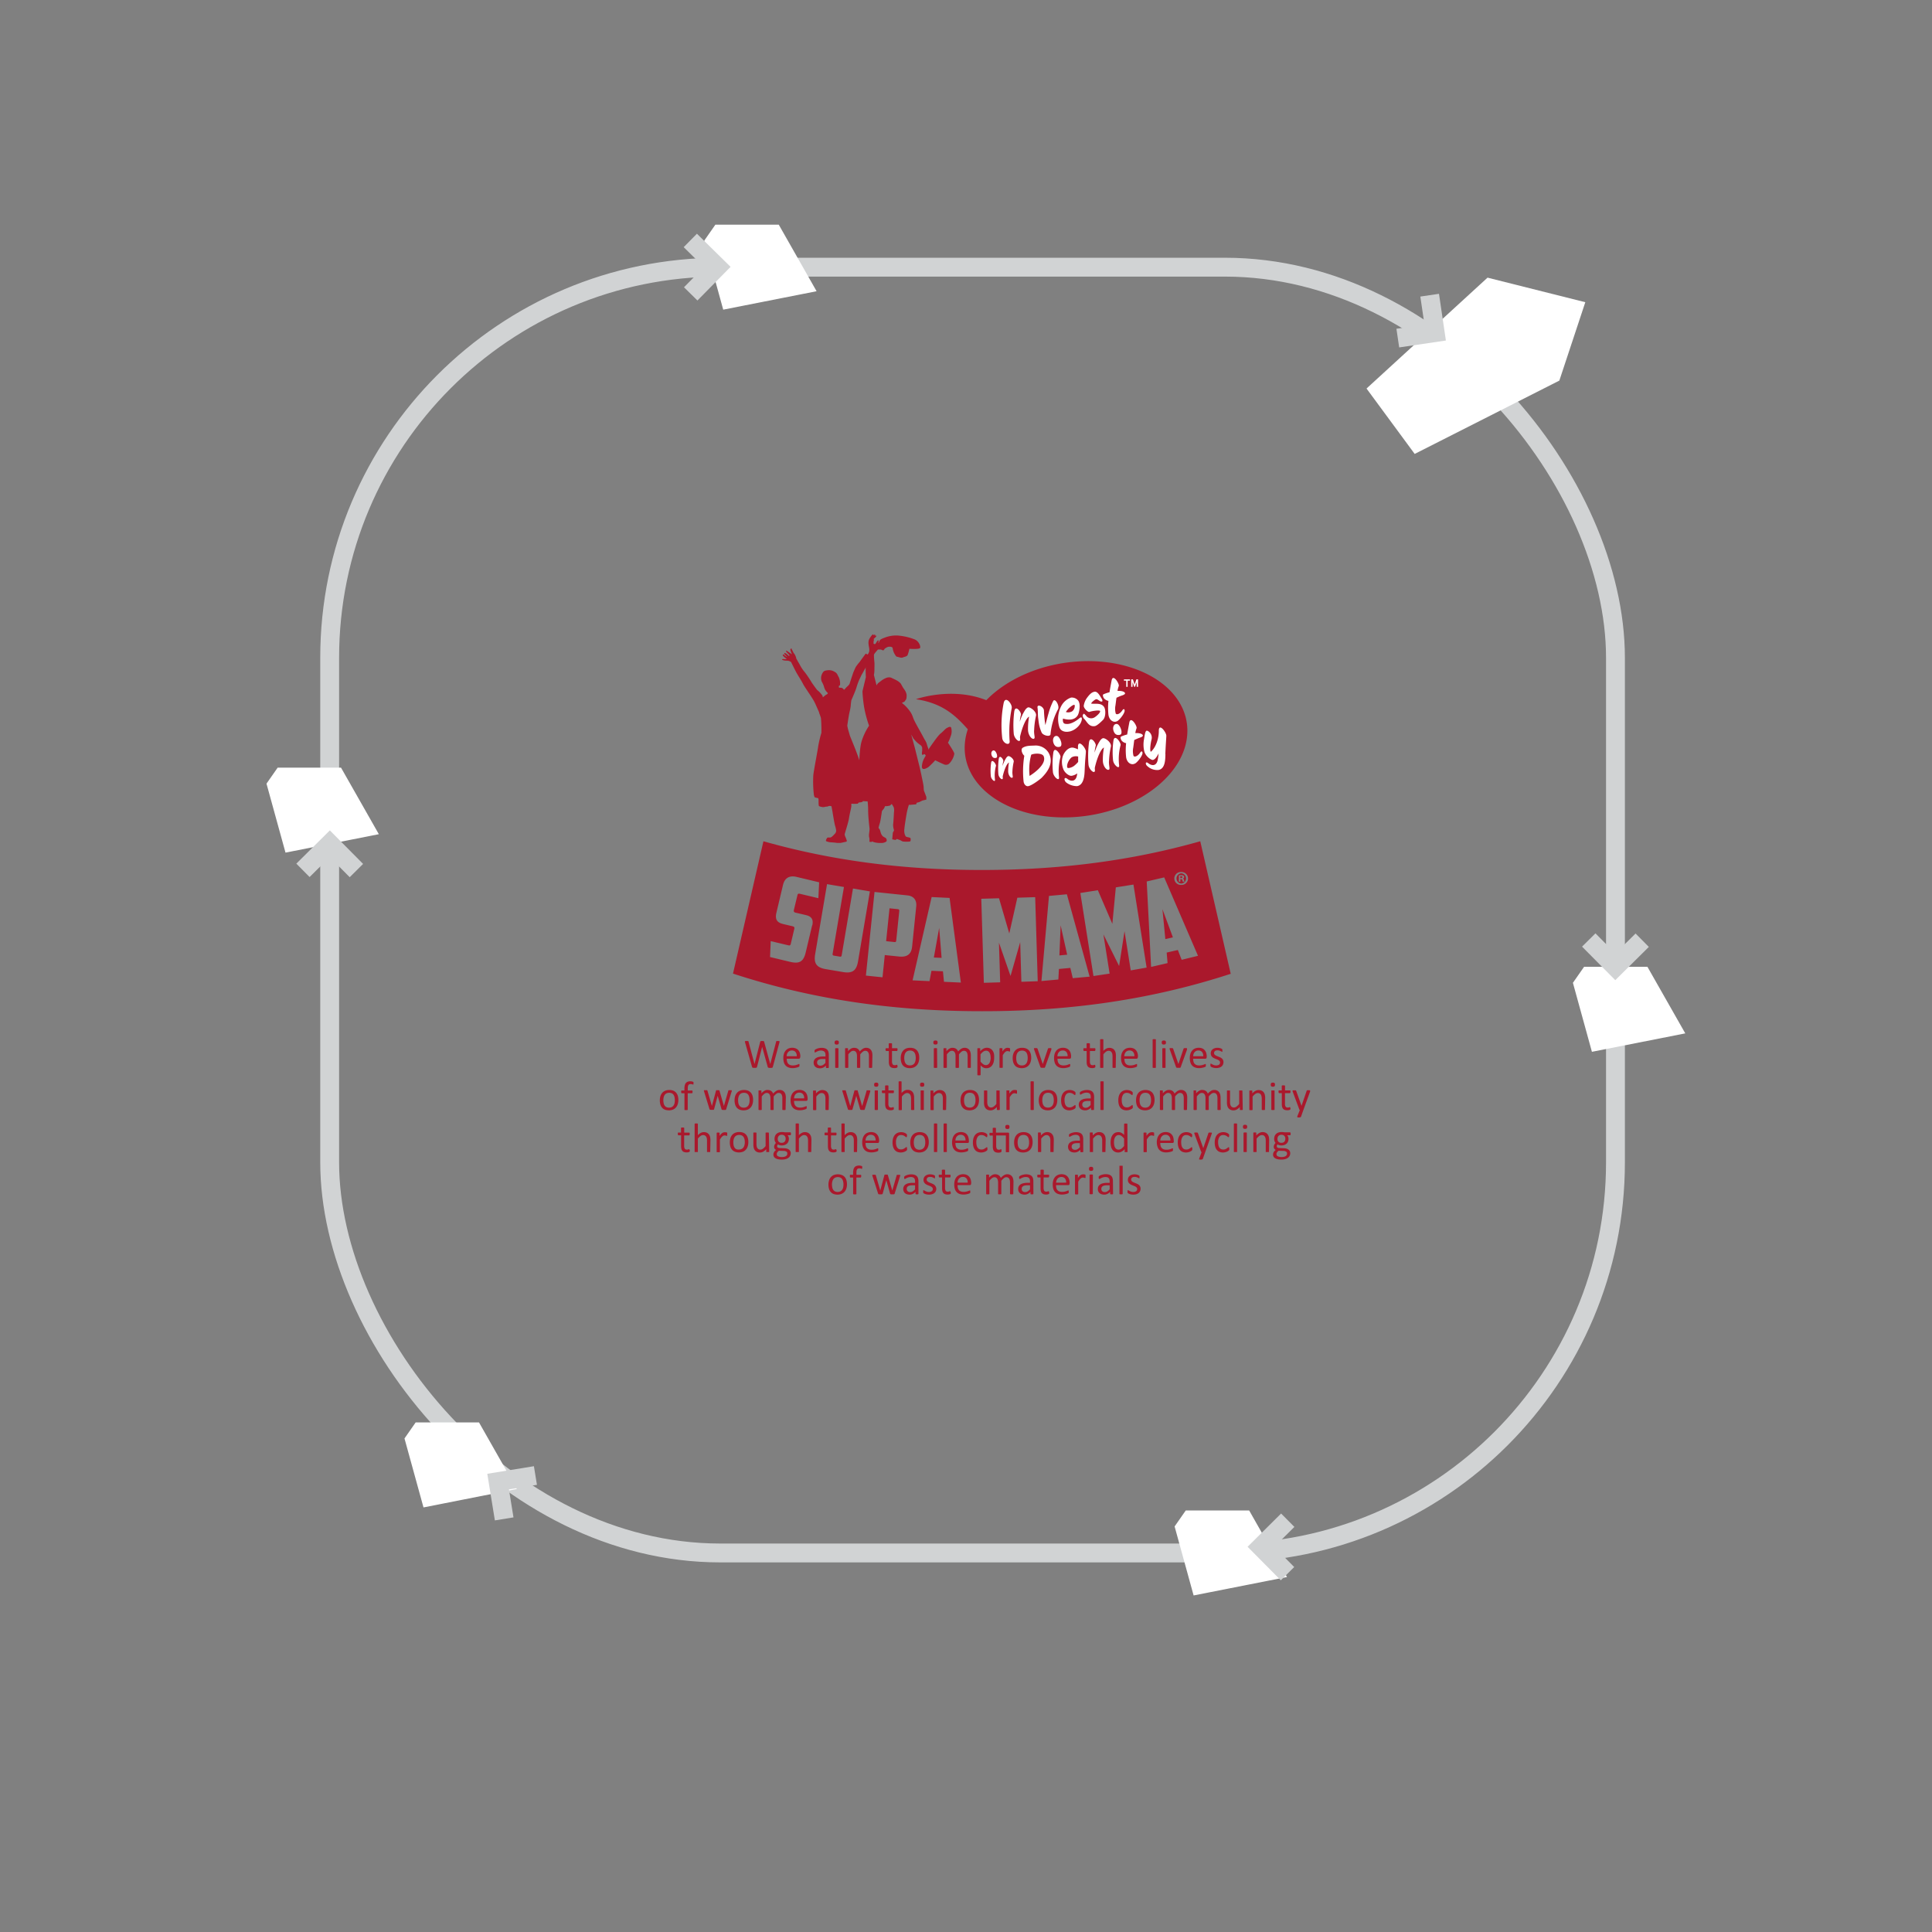 <svg xmlns="http://www.w3.org/2000/svg" id="Layer_1" data-name="Layer 1" viewBox="0 0 800 800"><rect x="0" y="0" width="800" height="800" fill="#808080" stroke="none"/><defs><style>.cls-1{fill:none;stroke:#d1d3d4;stroke-miterlimit:10;stroke-width:7.81px;}.cls-2{fill:#fff;}.cls-3{fill:#aa182c;}</style></defs><rect class="cls-1" x="136.51" y="110.63" width="532.42" height="532.42" rx="161.74"></rect><polygon class="cls-2" points="615.96 114.97 565.85 160.88 585.79 187.96 645.69 157.6 656.44 125.14 615.96 114.97"></polygon><polyline class="cls-1" points="591.99 122.23 594.28 137.71 578.8 140"></polyline><polygon class="cls-2" points="651.31 406.96 655.93 400.34 682.17 400.34 697.84 427.9 659.18 435.53 651.31 406.96"></polygon><polygon class="cls-2" points="486.38 632.07 491 625.45 517.25 625.45 532.91 653.01 494.25 660.64 486.38 632.07"></polygon><polygon class="cls-2" points="167.49 595.63 172.11 589 198.35 589 214.01 616.56 175.36 624.19 167.49 595.63"></polygon><polygon class="cls-2" points="110.35 324.49 114.97 317.87 141.21 317.87 156.87 345.42 118.22 353.05 110.35 324.49"></polygon><polygon class="cls-2" points="291.6 99.66 296.22 93.03 322.47 93.03 338.13 120.59 299.47 128.22 291.6 99.66"></polygon><polyline class="cls-1" points="680 389.32 668.88 400.34 657.87 389.23"></polyline><polyline class="cls-1" points="125.45 360.39 136.56 349.37 147.58 360.48"></polyline><polyline class="cls-1" points="533.13 651.62 522.12 640.51 533.23 629.49"></polyline><polyline class="cls-1" points="221.71 610.98 206.26 613.49 208.77 628.94"></polyline><polyline class="cls-1" points="286.01 121.69 296.99 110.54 285.84 99.56"></polyline><path class="cls-3" d="M344.76,336.38s.67,4.25,1,5.45a12.22,12.22,0,0,1,.47,2,1.84,1.84,0,0,1-.47,1.35c-.4.4-1.27,1.47-1.87,1.59s-1.11-.16-1.42.24-.64,1.15-.36,1.31a5.9,5.9,0,0,0,2.2.48,22.2,22.2,0,0,1,2.25.23l1.57,0,2.22-.49a.34.34,0,0,0,.29-.44,10.93,10.93,0,0,0-.45-1.27,4.12,4.12,0,0,1-.43-1.31c0-.36,1.51-4.82,1.78-6.65s1-4.57,1-5.25a2.88,2.88,0,0,1,0-.83,14.58,14.58,0,0,0,2.57,0,1,1,0,0,0,.44-.48s1.7-.12,1.7-.44-.75-3.54-.75-3.54,1.7.36,1.78,0a3.24,3.24,0,0,0,0-.92l1.19-.27s.2,0,0-.52-2.5-8.56-4-12.89-3.49-8.75-3.65-9.43-.63-2.15-.71-2.51-.27-1.27-.27-1.27.23-1.71.58-3.82.64-2.71.84-4.38a22.6,22.6,0,0,1,.27-2.38c.12-.28,1.59-3.59,2.07-5.1a28.32,28.32,0,0,1,1.18-3.34c.28-.52.92-2,1.11-2.27s1.07-2,2.07-3.58,2.29-3.34,2.29-3.34v-.44l1.27-1.75,1-1.15a6.36,6.36,0,0,1,1.27,0c.4.08.83.51,1.11.24s.4-.6.6-.72l.71-.44.51-.2a3.77,3.77,0,0,1,1.35,0c.24.16.52.2.56.56a6.7,6.7,0,0,0,.63,2.07c.4.75.83,1.47,1.19,1.47s1.66.6,2.3.32,1.74-.4,2.06-1a17.79,17.79,0,0,0,.75-2.62s4,.28,4.4-.32-.47-2.91-2.3-3.6a24.83,24.83,0,0,0-6.89-1.57,13,13,0,0,0-4.88.67c-1.74.64-2.42.88-2.73,1.6l-.32.71s-2.14.72-2.28,1.32a10.53,10.53,0,0,1-1.29,2.11l-1,1.47-.79-.4s-2.18,2.94-2.54,3.5a16.94,16.94,0,0,0-1.62,2.11c-.4.83-1,2.23-1,2.23s-1.35,4.05-1.51,4.61-1.23,1.35-1.46,1.67a8.62,8.62,0,0,1-.88.88s-.47-.8-1.11-.84-.91,0-.91,0l-.16-.71s.56-.24.56-.56a6.59,6.59,0,0,0-.52-3.1c-.59-.92-.59-1.67-1.78-2.27a4.39,4.39,0,0,0-2.74-.64c-.75.12-1.7.08-2.21,1.16a4,4,0,0,0-.36,3.5,11,11,0,0,1,.87,1.87,7.9,7.9,0,0,0,.51,1.47,5.4,5.4,0,0,0,1.12,1.39c.19.08-.16.56-.56.72s-1.23,1-1.55,1.15a7.52,7.52,0,0,0-1.11,1c-.15.15-1.81,2-1,1.45,1.79-1.19.89,2.69.69,3.52-.12.48.75,2.23.75,2.83a58.67,58.67,0,0,1,.16,5.88,47.4,47.4,0,0,0-1.35,5.73c-.08,1-1.78,9.71-2,11.82a49.35,49.35,0,0,0,.24,8.12c.2.75.2,1,.63,1.11s1.19.28,1.19.28a5,5,0,0,1,.12.71c0,.2,0,.88,0,1s0,1.39.2,1.55a2.94,2.94,0,0,0,.95.32,6.5,6.5,0,0,0,.67.12,4.19,4.19,0,0,0,1-.16,6.73,6.73,0,0,1,.8-.08c.15,0,.71-.36,1.23-.24l.51.12Z"></path><path class="cls-3" d="M327.74,268.47c.16.14.07.38.13.46a5.29,5.29,0,0,1,.34.58c.08.16.32.69.38.79s.43.56.55.78a7.42,7.42,0,0,1,.42.94c.05.17.23.83.23.83a2.92,2.92,0,0,1,.32.5c0,.11.86,1.52.86,1.52l.33.62a16,16,0,0,0,2,2.92,48.34,48.34,0,0,1,2.91,4.36c.4.56,2.08,2.94,2.27,3.05a7,7,0,0,1,1.17,1.09c.45.53.84,1,.89,1.12s.27,1,.27,1,.59.15.55,1.92a4.29,4.29,0,0,1-1.57,3.08,5.11,5.11,0,0,0-.34,1.61s-1.31-3.12-2.16-4.87-4.11-6.23-4.82-7.67-2.22-3.65-3-5.17-1.9-3.8-1.9-3.8a3.6,3.6,0,0,0-1.22-.53l-1.45-.09a5.91,5.91,0,0,1-.86-.22s-.33-.19-.1-.35a1,1,0,0,1,.67,0s.36,0,.49,0,.45,0,.45,0l.2-.05s-.83-.67-1.09-.9a2.19,2.19,0,0,1-.5-.58c0-.14-.07-.38.08-.39a1.41,1.41,0,0,1,.43.1l.34.33.51.39.49.2-1-1s-.35-.37-.26-.52.19-.17.37-.1a6.24,6.24,0,0,1,.67.43l.62.54.16.14.18.1.15-.13-.12-.34s-1.13-1.17-1.19-1.27-.2-.29-.11-.38.53.1.53.1l.72.51.68.43.38.36.06-.23s-.29-.57-.31-.66-.2-.6-.2-.6-.15-.54,0-.68-.12,0,.15-.13.31,0,.31,0"></path><path class="cls-3" d="M361.62,266.39s.37.32.56.32h.3a7.25,7.25,0,0,1,.81-1.32c.19-.1.22-.35.46-.19s0,.38,0,.51a4,4,0,0,1-.34,1.29,10.75,10.75,0,0,1-.8,1.62c-.37.54-.59.61-.75,1a37.86,37.86,0,0,0,.22,4.67c.06.81,0,1.91,0,3.1a9.9,9.9,0,0,1-.22,2.1l1.12,4.36a2.69,2.69,0,0,1,.91-1.2c.67-.48.89-.68,1.32-1a8,8,0,0,1,1.36-.77,3.62,3.62,0,0,1,1.3-.39,2.67,2.67,0,0,1,1.33.2c.25.19,1.12.48,2,1a5.33,5.33,0,0,1,1.82,1.42c.28.52.9,1.62,1.05,1.84a10.22,10.22,0,0,1,.84,1.26,5,5,0,0,1,.46,1.26,4.17,4.17,0,0,1,0,1.32,2,2,0,0,1-.34,1.07,5.17,5.17,0,0,0-.49.67l-1.09.52.9.74a17.18,17.18,0,0,1,2.42,2.71c1.14,1.61,1.17,2.52,1.83,3.87s2.19,4.07,2.63,4.84,1.7,3.19,1.79,3.26a6.19,6.19,0,0,1,.78,1.71,15.2,15.2,0,0,0,.58,1.74v.52s3.78-5.65,5-6.62,2-2,2.66-2.35,1.55-.84,1.83-.13a5.7,5.7,0,0,1,0,2.9,22.85,22.85,0,0,1-1,2.65c-.12.25-.34.64-.34.64s2.66,3.94,2.63,4.55a6.92,6.92,0,0,1-1,2.65,6,6,0,0,1-1.39,1.68,2.13,2.13,0,0,1-2.11,0c-1.18-.49-3.41-1.59-3.41-1.59a32.1,32.1,0,0,1-2.78,2.78c-.78.55-3,1.77-2.7-.55a7.71,7.71,0,0,1,1-3.19l.57-1s-.37-.61-.57-.58-.91.52-1,.07a3.9,3.9,0,0,1,.09-1.36l0-.83v-.59s-.22-.48-.25-.58a2,2,0,0,0-.53-.51c-.15-.1-1-.74-1-.74l-.84-.78-1-1.13-.92-1.68,1.51,5.58,2.08,8.36s1.55,7,1.55,7.74a12.33,12.33,0,0,0,.12,1.55l1,2.61,0,1.1-1.67.42s-1.24.61-1.33.64-1,.26-1,.26l-.22.65-1.92.16s-1,.13-1.08,0a28.14,28.14,0,0,0-.78,2.87c-.09.23-1,5.74-1.08,7a5.28,5.28,0,0,0,.21,2.61c.25.36.13.65.72.84s.71.13.93.23.55.06.68.35a2.51,2.51,0,0,1,0,1l-.19.32a13,13,0,0,1-3,0c-.65-.22-1.06-.61-1.4-.67s-1.08-.49-1.23-.29a.8.8,0,0,1-.47.32c-.12,0-1.3-.26-1.3-.26s.25-2.65.25-2.74.49-.78.49-1.07a7.17,7.17,0,0,1-.37-2.35c.16-1,.34-4.94.34-4.94a5.38,5.38,0,0,0-.06-2.1,11.81,11.81,0,0,0-.87-1.45l-.68.68-1,.2-.68.06-.43,0a3.23,3.23,0,0,1-.62,1.23,3.25,3.25,0,0,0-.65.9s-.56,4-.81,4.74-.59,2.07-.59,2.07.53.74.62.93a15,15,0,0,0,.47,1.58,4.19,4.19,0,0,0,.62.94,4.74,4.74,0,0,0,1,.61,1.2,1.2,0,0,1,.68,1.1c0,.55-.25.58-.25.58a3.47,3.47,0,0,1-2.11.55,9.39,9.39,0,0,1-3.09-.39l-.71-.29v.26l-1-.07a7.27,7.27,0,0,0,0-1.48,4.13,4.13,0,0,1-.15-1.71c.09-.71.22-1.87.22-2.13s-.56-4.55-.59-7.42a30.78,30.78,0,0,0-.22-4s-1.55-.06-2-.1a9.45,9.45,0,0,1-1.95,0c-.25-.16.42-3.87.34-7.05s0-13.8,1.07-17.52a24.76,24.76,0,0,1,3.14-6.66,48.93,48.93,0,0,1-2.07-7.82,58,58,0,0,1-.66-6.37c.09-.51,1.41-5.93,1.41-5.93s-.33-5.16.25-6.8,1.33-3.74,1.15-5-.69-2.84.11-4.16,1.31-1.74,1.45-1.74.23.18.23.23a2.33,2.33,0,0,1-.06.25l.43-.37s.07-.09.19,0,.16.24.12.29l-.18.26s.4-.26.49-.18a.38.38,0,0,1,.13.29c0,.08-.09.15-.16.23s-.26.37-.4.38-.06.08-.26.28a2.38,2.38,0,0,0-.27.27.75.75,0,0,1,.08.61c-.11.34-.14.28-.12.52s0,.49,0,.6Z"></path><path class="cls-3" d="M446.77,273.87c-15.67.92-29.73,7.21-38.36,16.06-14.39-5.7-29.14-.41-29.14-.41,11,1.67,16.27,6.61,21.48,12.46a24.25,24.25,0,0,0-1.28,6.83c-.66,17.81,19.43,31,44.89,29.55s46.63-17.14,47.29-34.94-19.43-31-44.88-29.55"></path><path class="cls-2" d="M418,300.4a55.06,55.06,0,0,0,.06,6.38c.28,2.33-2.89,1.09-3.07-1.27a47.27,47.27,0,0,1,.61-14.42c.73-3.28,3.66.58,3.33,2.12a59,59,0,0,0-.93,7.19"></path><path class="cls-2" d="M428.19,302.45c-.05,2,.53,3.09,0,3.4-.79.5-2.38-1.18-2.51-3.5a27.74,27.74,0,0,1,.45-5.6c-1.14.51-2.68,3.75-3.72,8.13a3.13,3.13,0,0,0,0,1c.22,2.22-2.45.12-2.64-2.08a43.45,43.45,0,0,1,.21-9.13c.46-3.2,3.08.42,2.77,1.35a13.16,13.16,0,0,0-.46,2.82,17.85,17.85,0,0,1,2.39-5.13c.68-.67,1-1.23,2.41-.34,1.08.66,2.14,2,1.9,3a33.29,33.29,0,0,0-.78,6.11"></path><path class="cls-2" d="M435,304c-.06,1.27-3.11.59-3.68-.68a15.14,15.14,0,0,1-1.1-3.54c-.18-1-.23-1.74-.3-2.2-.24-1.55-.07-3-.31-4.55-.25-1.74,2.61-.49,2.67,1.21a51.86,51.86,0,0,0,.58,6c.5-1.83.92-3.56,1.35-5a27.13,27.13,0,0,1,1.92-5c.83-1.31,2.77,2.19,1.94,3.52A26.8,26.8,0,0,0,435,304"></path><path class="cls-2" d="M442.88,302.88c-1.51.39-3.69.08-4.25-1.89a11.43,11.43,0,0,1,.57-8.13,7.34,7.34,0,0,1,4.27-4,3.38,3.38,0,0,1,3,1.26c1.16,1.59.37,5.13-.19,6.05-.92,1.53-2.84,2.34-6.11,1.38a2.84,2.84,0,0,0,0,1.23c.2.83.68,1,1.71,1,1.7.05,3.88-1.34,5.11-2.39s1.27.62.35,2.24a7.3,7.3,0,0,1-4.43,3.28m-.56-9.37a9.73,9.73,0,0,0-1,1.28,3.18,3.18,0,0,0,2.68-.33,2.85,2.85,0,0,0,1-2.39c-.16-.9-2.31,1-2.7,1.44"></path><path class="cls-2" d="M456.75,298.08c-.54.55-2.42,2.43-3.41,2.59-2.52.38-3.24-1.88-4.53-3.15-.28-.29-.77-1.33-.21-1.79.26-.2,0-.53,1.1.59a2.62,2.62,0,0,0,3.29.85c.58-.22,3-2.22,2.48-2.81-.32-.38-3.22,0-4.37.43-.58.22-2.44-1.55-2.34-2.57a7.44,7.44,0,0,1,1.27-3.17c1.3-1.76,2.11-2.44,3.21-2.62,1.33-.2,2.27,1.84,3.07,3.07.08.14.29.78.1.91-.78.49-1.7-1-2.54-.87-.45.07-2.14,1.41-2,1.82,2,.2,4.18-.4,5.34,1.45.68,1.07.7,4.08-.46,5.27"></path><path class="cls-2" d="M462.66,298.58c-1.54.88-3.38-.33-3.68-2.62a27.51,27.51,0,0,1,0-5.74,3.27,3.27,0,0,1-1.86-1.07c-.3-.45-.69-1.45-.17-1.67a15.25,15.25,0,0,1,2.47-.83c.27-1.72.6-3.37.88-4.9.57-3,3.34,1.52,2.95,2.34a10.14,10.14,0,0,0-.51,2c1-.07,2.84.08,3.11.93.17.59-1.4,1-1.81,1.15s-1.09.47-1.73.76c-.2,1.39-.35,2.66-.42,3.15a7.5,7.5,0,0,0,.11,3.38c.32.56,1.42.31,2.39-.85.24-.29,1-1.64,1.28-.56s-2,3.94-3,4.54"></path><path class="cls-2" d="M412,322.81c.17,1.37-1.58-.05-1.72-1.42a23.67,23.67,0,0,1,.12-5.54c.31-2,2.22.71,2,1.3a15.23,15.23,0,0,0-.41,5.66m.47-9c-.91.23-1.56-.13-1.89-1.2-.25-.88.08-1.72.7-1.85s1,.43,1.32,1.11.49,1.79-.13,1.94"></path><path class="cls-2" d="M419.2,319.67c0,1.4.36,2.13,0,2.34-.55.34-1.63-.82-1.73-2.41a20.71,20.71,0,0,1,.31-3.85c-.78.35-1.84,2.58-2.55,5.59a2.11,2.11,0,0,0,0,.66c.15,1.52-1.68.08-1.82-1.43a30.3,30.3,0,0,1,.15-6.27c.31-2.2,2.11.29,1.9.92a8.81,8.81,0,0,0-.31,1.94,12.37,12.37,0,0,1,1.64-3.53c.46-.45.66-.84,1.65-.22.74.45,1.48,1.4,1.31,2.06a22.68,22.68,0,0,0-.54,4.2"></path><path class="cls-2" d="M431.53,321.88c-.83.83-4.52,3.58-5.9,3.67-.85.05-1.63-.8-1.78-1.93a40.42,40.42,0,0,1,.29-10.68c-.85-.67-1.63-2.68-.67-3.3,1.58-1,3.41-.82,5.28-.94a6.3,6.3,0,0,1,5.45,3c2.44,4.35-.76,8.19-2.67,10.15M427,312.52a23.43,23.43,0,0,0-.67,8.77c1.73-1.06,7.17-4.89,5.84-8.13-.59-1.43-4-1.25-5.17-.64"></path><path class="cls-2" d="M438.51,321.81c.25,2-2.31-.07-2.51-2.07a34,34,0,0,1,.17-8.13c.46-3,3.25,1.05,2.94,1.91a22.76,22.76,0,0,0-.6,8.29"></path><path class="cls-2" d="M449.14,318.86c-.07,2-.24,6.2-3.15,6.66a7.34,7.34,0,0,1-4.51-1.53c-1.09-1-.86-2.55.52-1.46s3.41,1.24,3.92-1.39c.06-.31.11-.59.14-.9a5.11,5.11,0,0,1-2.34,1c-1.07.15-2.94-1.3-3.46-2.87a8,8,0,0,1-.23-5.07c.5-1.77,2.45-4.21,4.57-3.66a9.3,9.3,0,0,1,1.76.65c0-.33,0-.66,0-1,0-3.52,3.33.45,3.28,1.91s-.37,3.89-.49,7.61m-2.72-5.54a3.59,3.59,0,0,0-2.67.31c-1.07.84-2.15,2.83-1.84,4.17.15.6,1.8.1,2.7-.52a11.77,11.77,0,0,0,1.82-1.73c0-.75,0-1.5,0-2.23"></path><path class="cls-2" d="M459.19,315.27c-.05,2,.53,3.11,0,3.42-.8.49-2.39-1.19-2.52-3.53a28,28,0,0,1,.45-5.63c-1.15.52-2.7,3.78-3.74,8.18a2.86,2.86,0,0,0,0,1c.22,2.24-2.46.13-2.66-2.09a43.94,43.94,0,0,1,.21-9.18c.47-3.22,3.1.42,2.79,1.35a12.87,12.87,0,0,0-.46,2.85,18.08,18.08,0,0,1,2.4-5.17c.68-.67,1-1.23,2.43-.33,1.08.66,2.15,2,1.91,3a33.91,33.91,0,0,0-.79,6.15"></path><path class="cls-2" d="M463.4,316.85c.25,2-2.31-.07-2.51-2.07a33.87,33.87,0,0,1,.17-8.12c.46-3,3.24,1,2.94,1.9a22.35,22.35,0,0,0-.6,8.29"></path><path class="cls-2" d="M470,316.14c-1.56.89-3.4-.33-3.7-2.64a27.12,27.12,0,0,1,0-5.77,3.17,3.17,0,0,1-1.87-1.08c-.31-.45-.69-1.46-.18-1.67a14.58,14.58,0,0,1,2.49-.84c.27-1.72.6-3.39.88-4.93.57-3,3.36,1.53,3,2.35a10.23,10.23,0,0,0-.51,2c1-.07,2.86.08,3.12.93.17.6-1.41,1-1.81,1.17s-1.1.46-1.75.76c-.19,1.39-.34,2.67-.42,3.17a7.55,7.55,0,0,0,.11,3.39c.32.57,1.43.31,2.4-.85.25-.3,1-1.66,1.3-.57s-2,4-3,4.57"></path><path class="cls-2" d="M482.58,312.3c-.07,2,0,6.08-2.94,6.54a6.08,6.08,0,0,1-3.8-1c-1-.75-1.36-1.08-1.37-1.81,0-.4.44-.47,1,0,1.46,1.16,3.41,1.25,3.92-1.39a23.81,23.81,0,0,0,.37-2.67c-.8,1.6-1.62,2.59-2.36,2.7s-3.15-1.54-3.62-3.72a12.09,12.09,0,0,1-.15-4.37c.34-1.95.53-3.79,1.11-4s2.69,1.33,2.08,3.67c-.32,1.19-.8,4.22-.32,5.06.95-.71,2.53-2.8,3.16-6.41a13.66,13.66,0,0,0,.18-2.26c0-3.51,3.16.61,3.11,2.06s-.28,3.89-.41,7.6"></path><path class="cls-2" d="M438.91,309.22c-1.32.33-2.28-.19-2.75-1.76-.38-1.29.1-2.52,1-2.71s1.48.63,1.94,1.62.71,2.62-.21,2.85"></path><path class="cls-2" d="M463.8,304.26c-1.32.34-2.28-.19-2.75-1.76-.38-1.29.1-2.51,1-2.71s1.48.64,1.94,1.62.71,2.63-.21,2.85"></path><polygon class="cls-2" points="465.4 281.85 466.36 281.85 466.36 284.4 466.93 284.4 466.93 281.85 467.89 281.85 467.89 281.31 465.4 281.31 465.4 281.85"></polygon><path class="cls-2" d="M470.56,281.31l-.72,2.08c0,.07,0,.13,0,.18l0-.09-.71-2.1,0-.07h-.36l0-.06v.06h-.37v3.09h.57v-2l.67,2H470l.68-1.94v1.94h.56v-3.09Z"></path><path class="cls-3" d="M371.81,376.47l-3.48-.36-1.4,13.61,3.43.36c.58.06.69-.13.75-.65l1.26-12.23c0-.43-.07-.68-.56-.73"></path><polygon class="cls-3" points="386.69 396.49 389.9 396.63 388.89 384.23 386.69 396.49"></polygon><polygon class="cls-3" points="438.68 395.62 441.89 395.32 439.19 383.18 438.68 395.62"></polygon><polygon class="cls-3" points="482.54 388.86 485.67 388.13 481.34 376.46 482.54 388.86"></polygon><path class="cls-3" d="M489.15,365.85a2.12,2.12,0,0,0,0-4.23,2.12,2.12,0,0,0,0,4.23m-1-3.38a6.13,6.13,0,0,1,1-.08,1.61,1.61,0,0,1,.93.2.74.74,0,0,1,.25.58.66.66,0,0,1-.54.61v0a.8.8,0,0,1,.48.65,2.12,2.12,0,0,0,.19.66h-.66a2.21,2.21,0,0,1-.21-.64c-.05-.3-.21-.42-.55-.42h-.29v1.06h-.61Z"></path><path class="cls-3" d="M489.63,363.23c0-.24-.18-.4-.56-.4a1.24,1.24,0,0,0-.34,0v.76H489c.34,0,.61-.11.61-.39"></path><path class="cls-3" d="M497,348.35c-28.26,8-57.81,11.89-90.34,11.89h-.25c-32.5,0-62-3.89-90.29-11.89l-12.6,54.79.33.11c31.9,10.41,65.45,15.47,102.56,15.47H407c37.09,0,70.64-5.06,102.55-15.47h.07Zm-7.9,12.74a2.67,2.67,0,1,1,0,5.33,2.67,2.67,0,1,1,0-5.33M336.28,383.21l-2.65,11.17c-.9,3.74-2.53,4.83-6.41,3.91l-8.36-2,.28-6.59,7.28,1.73c.62.15.84,0,1-.5l1.45-6.18c.23-.93-.08-1.06-1-1.28l-3.5-.83c-2-.48-3.68-1.37-2.87-4.73l2.73-11.5c.63-2.66,2.45-4.06,5.62-3.3l9.34,2.23-.32,6.58-7.66-1.82c-.56-.14-.91,0-1,.54l-1.48,6.17c-.16.7.12,1,.82,1.13l4.25,1c2.15.52,3.14,1.74,2.54,4.26M349,402.49,342,401.31c-3.93-.66-5.1-2.42-4.46-6.21l4.92-29,7,1.19-4.67,27.55c-.09.52,0,.78.54.87l2.42.41c.56.09.7-.12.79-.64l4.66-27.56,7,1.19-4.91,29c-.65,3.79-2.32,5.07-6.25,4.39m23.26-6.42-5.93-.61-.94,9.21-6.88-.71,3.57-34.63,13.61,1.42c2.72.27,3.93,2.08,3.66,4.61l-1.7,16.58c-.27,2.62-1.53,4.52-5.39,4.13m18.58,10.46-.43-4.35-4.75-.21-.82,4.29-7-.33,7.89-34.49,7.43.36,4.67,35.05Zm32.05,0-.49-16.41-4,14-4.79-13.78.5,16.41-6.76.2-1.06-34.8,7.34-.21,4.25,14.57,3.34-14.8,7.39-.23,1.05,34.81Zm21.28-1.5-1-4.25-4.73.44-.24,4.36-7,.63,3.12-35.24,7.41-.68,9.42,34.11Zm24-3.22-2.57-16.22L463.4,400l-6.5-13.07,2.57,16.22-6.69,1-5.43-34.38,7.25-1.15,6,13.92,1.44-15.1,7.3-1.16,5.45,34.38Zm21.09-4.39-1.58-4.06-4.62,1.07.36,4.36-6.82,1.58L474.83,365l7.24-1.69,14,32.47Z"></path><path class="cls-3" d="M320,441.83a.49.49,0,0,1-.1.19.4.4,0,0,1-.19.11,1.14,1.14,0,0,1-.29.06h-.88a1.13,1.13,0,0,1-.3-.06A.33.33,0,0,1,318,442a.67.67,0,0,1-.1-.19l-2.31-8.33h0l-2.13,8.33a.48.48,0,0,1-.09.19.34.34,0,0,1-.17.11,1,1,0,0,1-.28.06H312a1.13,1.13,0,0,1-.31-.06.33.33,0,0,1-.18-.11.48.48,0,0,1-.09-.19l-2.91-10.18a1.17,1.17,0,0,1-.06-.31.21.21,0,0,1,.07-.17.41.41,0,0,1,.23-.08h.85a.67.67,0,0,1,.24.05.2.2,0,0,1,.11.09.53.53,0,0,1,0,.15l2.48,9.24h0l2.36-9.22a.38.38,0,0,1,.06-.16.4.4,0,0,1,.12-.1,1.09,1.09,0,0,1,.25-.05h.79a.9.9,0,0,1,.22.05.34.34,0,0,1,.13.1.38.38,0,0,1,.06.16l2.53,9.22h0l2.43-9.23a1.31,1.31,0,0,1,0-.15.22.22,0,0,1,.11-.1.89.89,0,0,1,.23-.05h.39a2.37,2.37,0,0,1,.41,0,.34.34,0,0,1,.21.08.21.21,0,0,1,.07.17,1.42,1.42,0,0,1-.05.3Z"></path><path class="cls-3" d="M331.33,437.77a.54.54,0,0,1-.55.62h-5a4.55,4.55,0,0,0,.13,1.15,2.34,2.34,0,0,0,.43.88,2,2,0,0,0,.78.56,3.12,3.12,0,0,0,1.17.19,4.81,4.81,0,0,0,1-.09,4.14,4.14,0,0,0,.74-.2,5,5,0,0,0,.51-.2.88.88,0,0,1,.31-.09.19.19,0,0,1,.1,0,.24.24,0,0,1,.08.09s0,.1,0,.17a1.84,1.84,0,0,1,0,.26c0,.07,0,.14,0,.19a.89.89,0,0,0,0,.15.37.37,0,0,1-.05.11.36.36,0,0,1-.07.1,1.44,1.44,0,0,1-.28.15,4,4,0,0,1-.6.21c-.24.07-.52.13-.84.19a6.83,6.83,0,0,1-1,.08,4.7,4.7,0,0,1-1.66-.27,3.16,3.16,0,0,1-1.2-.78,3.46,3.46,0,0,1-.73-1.31,6.22,6.22,0,0,1-.24-1.82,5.8,5.8,0,0,1,.25-1.78,3.73,3.73,0,0,1,.74-1.33,3.26,3.26,0,0,1,1.16-.85,3.9,3.9,0,0,1,1.53-.29,3.7,3.7,0,0,1,1.53.29,2.78,2.78,0,0,1,1.05.78,3.15,3.15,0,0,1,.6,1.15,5,5,0,0,1,.19,1.41Zm-1.41-.41a2.58,2.58,0,0,0-.5-1.74,1.87,1.87,0,0,0-1.54-.63,2,2,0,0,0-.91.19,1.91,1.91,0,0,0-.66.52,2.44,2.44,0,0,0-.42.76,3.26,3.26,0,0,0-.16.9Z"></path><path class="cls-3" d="M343.19,442a.18.18,0,0,1-.06.15.47.47,0,0,1-.19.08,1.68,1.68,0,0,1-.35,0,1.84,1.84,0,0,1-.36,0,.37.37,0,0,1-.19-.08A.18.18,0,0,1,342,442v-.77a3.74,3.74,0,0,1-1.12.84,3,3,0,0,1-1.31.3,3.72,3.72,0,0,1-1.09-.16,2.43,2.43,0,0,1-.84-.46,2.05,2.05,0,0,1-.53-.73,2.4,2.4,0,0,1-.2-1,2.21,2.21,0,0,1,.27-1.12,2.23,2.23,0,0,1,.76-.8,3.82,3.82,0,0,1,1.21-.47,7.84,7.84,0,0,1,1.61-.16h1.06v-.59a3.1,3.1,0,0,0-.1-.79,1.32,1.32,0,0,0-.3-.56,1.25,1.25,0,0,0-.54-.34A2.45,2.45,0,0,0,340,435a3.28,3.28,0,0,0-.93.12,5.91,5.91,0,0,0-.73.28l-.52.27a.72.72,0,0,1-.31.12l-.12,0a.45.45,0,0,1-.09-.1.78.78,0,0,1,0-.18,1.64,1.64,0,0,1,0-.23,1.52,1.52,0,0,1,0-.34.46.46,0,0,1,.15-.23,1.43,1.43,0,0,1,.39-.26,5.06,5.06,0,0,1,.65-.28,5.5,5.5,0,0,1,.8-.2,4.3,4.3,0,0,1,.88-.08,4.39,4.39,0,0,1,1.4.19,2.22,2.22,0,0,1,.94.54,2.24,2.24,0,0,1,.52.9,4.33,4.33,0,0,1,.16,1.26Zm-1.39-3.5h-1.21a4.88,4.88,0,0,0-1,.09,2.34,2.34,0,0,0-.71.29,1.18,1.18,0,0,0-.41.46,1.38,1.38,0,0,0-.13.62,1.2,1.2,0,0,0,.38.95,1.46,1.46,0,0,0,1.06.36,2,2,0,0,0,1-.28,4.45,4.45,0,0,0,1-.87Z"></path><path class="cls-3" d="M347.34,431.68a.88.88,0,0,1-.19.67,1,1,0,0,1-.68.18,1,1,0,0,1-.68-.17.88.88,0,0,1-.19-.66.92.92,0,0,1,.19-.67,1,1,0,0,1,.69-.18,1,1,0,0,1,.68.17A.93.93,0,0,1,347.34,431.68Zm-.16,10.26a.21.21,0,0,1,0,.12l-.11.08a1,1,0,0,1-.22.05h-.69a1,1,0,0,1-.22-.05.35.35,0,0,1-.11-.08.21.21,0,0,1,0-.12v-7.67a.23.23,0,0,1,0-.11.24.24,0,0,1,.11-.08,1,1,0,0,1,.22-.06h.69a1,1,0,0,1,.22.06.31.31,0,0,1,.11.08.23.23,0,0,1,0,.11Z"></path><path class="cls-3" d="M361.15,441.94a.21.21,0,0,1,0,.12.35.35,0,0,1-.11.08.81.81,0,0,1-.21.05h-.69a.9.9,0,0,1-.22-.05.35.35,0,0,1-.11-.08.16.16,0,0,1,0-.12v-4.66a4.91,4.91,0,0,0-.08-.89,2.13,2.13,0,0,0-.28-.69,1.24,1.24,0,0,0-.47-.44,1.52,1.52,0,0,0-.69-.15,1.58,1.58,0,0,0-1,.37,6.65,6.65,0,0,0-1.08,1.1v5.36a.21.21,0,0,1,0,.12l-.12.08a.9.9,0,0,1-.22.05h-.67a1,1,0,0,1-.23-.05.35.35,0,0,1-.11-.08.21.21,0,0,1,0-.12v-4.66a4.13,4.13,0,0,0-.09-.89,2.38,2.38,0,0,0-.28-.69,1.31,1.31,0,0,0-.47-.44,1.45,1.45,0,0,0-.68-.15,1.6,1.6,0,0,0-1,.37,6.27,6.27,0,0,0-1.07,1.1v5.36a.21.21,0,0,1,0,.12.35.35,0,0,1-.11.08.81.81,0,0,1-.21.05h-.69a.9.9,0,0,1-.22-.05.35.35,0,0,1-.11-.08.21.21,0,0,1,0-.12v-7.67a.36.36,0,0,1,0-.11.35.35,0,0,1,.11-.09.74.74,0,0,1,.19-.05h.63a.64.64,0,0,1,.19.05.3.3,0,0,1,.1.09.2.2,0,0,1,0,.11v1a5.06,5.06,0,0,1,1.25-1.07,2.59,2.59,0,0,1,1.24-.33,3.13,3.13,0,0,1,.85.11,2.18,2.18,0,0,1,.67.31,1.9,1.9,0,0,1,.5.48,3,3,0,0,1,.34.61,7.75,7.75,0,0,1,.73-.7,4.08,4.08,0,0,1,.66-.47,2.49,2.49,0,0,1,.62-.26,2.18,2.18,0,0,1,.61-.08,2.63,2.63,0,0,1,1.25.26,2.26,2.26,0,0,1,.81.69,2.62,2.62,0,0,1,.44,1,5.46,5.46,0,0,1,.13,1.23Z"></path><path class="cls-3" d="M371.65,441.38a2.06,2.06,0,0,1,0,.39.41.41,0,0,1-.1.21.69.69,0,0,1-.21.13,1.89,1.89,0,0,1-.31.1,2.2,2.2,0,0,1-.37.06,2.56,2.56,0,0,1-.39,0,2.8,2.8,0,0,1-1-.16,1.52,1.52,0,0,1-.7-.48,1.93,1.93,0,0,1-.4-.81,4.83,4.83,0,0,1-.12-1.15v-4.48h-1.08a.23.23,0,0,1-.2-.14,1,1,0,0,1-.08-.44,2.16,2.16,0,0,1,0-.28,1.89,1.89,0,0,1,.06-.18.18.18,0,0,1,.09-.1l.12,0H368v-1.82a.2.2,0,0,1,0-.11.17.17,0,0,1,.11-.09.58.58,0,0,1,.22-.06l.34,0,.35,0a.53.53,0,0,1,.21.06.21.21,0,0,1,.14.2v1.82h2a.21.21,0,0,1,.12,0,.18.18,0,0,1,.09.1.48.48,0,0,1,.06.18,2.35,2.35,0,0,1,0,.28,1,1,0,0,1-.07.44.24.24,0,0,1-.21.14h-2v4.27a2.4,2.4,0,0,0,.24,1.2.89.89,0,0,0,.84.41,1.87,1.87,0,0,0,.35,0l.27-.08.2-.08a.34.34,0,0,1,.16,0l.08,0a.18.18,0,0,1,.06.08,1.23,1.23,0,0,1,0,.16A2,2,0,0,1,371.65,441.38Z"></path><path class="cls-3" d="M380.64,438a5.93,5.93,0,0,1-.24,1.73,3.89,3.89,0,0,1-.74,1.36,3.48,3.48,0,0,1-1.23.89,4.31,4.31,0,0,1-1.71.32,4.38,4.38,0,0,1-1.65-.29,3.12,3.12,0,0,1-1.17-.81,3.49,3.49,0,0,1-.69-1.31,5.81,5.81,0,0,1-.24-1.74,5.54,5.54,0,0,1,.25-1.72,3.64,3.64,0,0,1,.73-1.36,3.32,3.32,0,0,1,1.22-.89,4.33,4.33,0,0,1,1.72-.31,4.39,4.39,0,0,1,1.65.28,3.14,3.14,0,0,1,1.17.82,3.61,3.61,0,0,1,.7,1.3A5.8,5.8,0,0,1,380.64,438Zm-1.45.09a5.52,5.52,0,0,0-.12-1.17,2.89,2.89,0,0,0-.38-1,1.91,1.91,0,0,0-.72-.66,2.46,2.46,0,0,0-1.14-.25,2.39,2.39,0,0,0-1.08.23,1.86,1.86,0,0,0-.74.62,2.83,2.83,0,0,0-.44,1,5.09,5.09,0,0,0-.14,1.21,5.65,5.65,0,0,0,.12,1.19,2.66,2.66,0,0,0,.39,1,1.91,1.91,0,0,0,.72.66,2.44,2.44,0,0,0,1.14.24,2.38,2.38,0,0,0,1.07-.22,2.07,2.07,0,0,0,.75-.62,2.81,2.81,0,0,0,.43-1A5.11,5.11,0,0,0,379.19,438.11Z"></path><path class="cls-3" d="M388.23,431.68a.88.88,0,0,1-.19.67,1.43,1.43,0,0,1-1.37,0,.93.93,0,0,1-.18-.66.88.88,0,0,1,.19-.67,1.43,1.43,0,0,1,1.37,0A.93.93,0,0,1,388.23,431.68Zm-.16,10.26a.21.21,0,0,1,0,.12.35.35,0,0,1-.11.08.81.81,0,0,1-.21.05H387a.9.9,0,0,1-.22-.05.35.35,0,0,1-.11-.08.21.21,0,0,1,0-.12v-7.67a.23.23,0,0,1,0-.11.24.24,0,0,1,.11-.08A.85.85,0,0,1,387,434h.69a.76.76,0,0,1,.21.06.24.24,0,0,1,.11.08.25.25,0,0,1,0,.11Z"></path><path class="cls-3" d="M402,441.94a.21.21,0,0,1,0,.12l-.11.08a.9.9,0,0,1-.22.05H401a.81.81,0,0,1-.21-.05.31.31,0,0,1-.12-.08.21.21,0,0,1,0-.12v-4.66a4.13,4.13,0,0,0-.09-.89,2.37,2.37,0,0,0-.27-.69,1.34,1.34,0,0,0-.48-.44,1.45,1.45,0,0,0-.68-.15,1.62,1.62,0,0,0-1,.37,7.07,7.07,0,0,0-1.07,1.1v5.36a.16.16,0,0,1,0,.12.35.35,0,0,1-.11.08,1,1,0,0,1-.22.05H396a.9.9,0,0,1-.22-.05.35.35,0,0,1-.11-.08.21.21,0,0,1,0-.12v-4.66a4.13,4.13,0,0,0-.09-.89,2.69,2.69,0,0,0-.28-.69,1.34,1.34,0,0,0-.48-.44,1.44,1.44,0,0,0-.67-.15,1.63,1.63,0,0,0-1,.37,6.64,6.64,0,0,0-1.07,1.1v5.36a.21.21,0,0,1,0,.12l-.11.08a.9.9,0,0,1-.22.05H391a1,1,0,0,1-.22-.05.29.29,0,0,1-.1-.08.16.16,0,0,1,0-.12v-7.67a.2.2,0,0,1,0-.11.3.3,0,0,1,.1-.09l.2-.05h.63a.74.74,0,0,1,.19.05.38.38,0,0,1,.09.09.2.2,0,0,1,0,.11v1a5.28,5.28,0,0,1,1.26-1.07,2.58,2.58,0,0,1,1.23-.33,3.21,3.21,0,0,1,.86.11,2.42,2.42,0,0,1,.67.31,1.86,1.86,0,0,1,.49.48,2.59,2.59,0,0,1,.34.61,9.2,9.2,0,0,1,.73-.7,3.74,3.74,0,0,1,.67-.47,2.49,2.49,0,0,1,.62-.26,2.09,2.09,0,0,1,.61-.08,2.59,2.59,0,0,1,1.24.26,2.21,2.21,0,0,1,.82.69,3,3,0,0,1,.44,1,5.46,5.46,0,0,1,.13,1.23Z"></path><path class="cls-3" d="M411.66,438a7.06,7.06,0,0,1-.21,1.8,3.82,3.82,0,0,1-.65,1.36,2.71,2.71,0,0,1-1,.86,3.22,3.22,0,0,1-1.42.31,3,3,0,0,1-.63-.07,2.68,2.68,0,0,1-.57-.22,2.87,2.87,0,0,1-.55-.36c-.18-.15-.37-.32-.58-.52V445a.21.21,0,0,1,0,.12s-.06.06-.11.09a.9.9,0,0,1-.22.05l-.35,0-.33,0a.8.8,0,0,1-.22-.05.21.21,0,0,1-.11-.09.21.21,0,0,1,0-.12V434.27a.37.37,0,0,1,0-.12.21.21,0,0,1,.1-.08.59.59,0,0,1,.2-.05h.58a.59.59,0,0,1,.2.05.21.21,0,0,1,.1.08.21.21,0,0,1,0,.12v1a7.5,7.5,0,0,1,.68-.62,3.72,3.72,0,0,1,.65-.44,3.21,3.21,0,0,1,.67-.26,2.86,2.86,0,0,1,.73-.09,3,3,0,0,1,1.42.32,2.73,2.73,0,0,1,1,.89,3.77,3.77,0,0,1,.54,1.31A6.66,6.66,0,0,1,411.66,438Zm-1.45.16a8.49,8.49,0,0,0-.09-1.14,3.81,3.81,0,0,0-.31-1,1.81,1.81,0,0,0-.59-.69,1.58,1.58,0,0,0-.92-.25,1.68,1.68,0,0,0-.54.08,2.18,2.18,0,0,0-.54.25,3.71,3.71,0,0,0-.57.47,6.51,6.51,0,0,0-.64.7v3a6.14,6.14,0,0,0,1.11,1.08,1.86,1.86,0,0,0,1.1.38,1.6,1.6,0,0,0,.91-.26,2,2,0,0,0,.62-.68,3.52,3.52,0,0,0,.34-1A4.72,4.72,0,0,0,410.21,438.15Z"></path><path class="cls-3" d="M418.26,434.77c0,.13,0,.23,0,.32s0,.15,0,.2a.3.3,0,0,1-.07.11.12.12,0,0,1-.1,0,.38.38,0,0,1-.17,0l-.22-.08-.28-.07a1.69,1.69,0,0,0-.33,0,1.2,1.2,0,0,0-.42.08,1.65,1.65,0,0,0-.43.28,3.53,3.53,0,0,0-.47.52c-.17.22-.35.48-.55.8v5a.21.21,0,0,1,0,.12.35.35,0,0,1-.11.08,1,1,0,0,1-.22.05h-.69a.81.81,0,0,1-.21-.05.31.31,0,0,1-.12-.08.37.37,0,0,1,0-.12v-7.67a.2.2,0,0,1,0-.11.3.3,0,0,1,.1-.09l.2-.05h.62a.72.72,0,0,1,.2.05l.1.09a.2.2,0,0,1,0,.11v1.12a4.56,4.56,0,0,1,.59-.75,3.43,3.43,0,0,1,.52-.46,1.66,1.66,0,0,1,.49-.23,2.05,2.05,0,0,1,.49-.06h.25l.3.05.27.07a.59.59,0,0,1,.18.09s.06.05.07.08l0,.1s0,.1,0,.17A2.73,2.73,0,0,1,418.26,434.77Z"></path><path class="cls-3" d="M427,438a5.61,5.61,0,0,1-.25,1.73,3.87,3.87,0,0,1-.73,1.36,3.48,3.48,0,0,1-1.23.89,4.31,4.31,0,0,1-1.71.32,4.38,4.38,0,0,1-1.65-.29,3,3,0,0,1-1.17-.81,3.66,3.66,0,0,1-.7-1.31,6.16,6.16,0,0,1-.23-1.74,5.86,5.86,0,0,1,.24-1.72,3.8,3.8,0,0,1,.74-1.36,3.32,3.32,0,0,1,1.22-.89,4.31,4.31,0,0,1,1.71-.31,4.39,4.39,0,0,1,1.65.28,3,3,0,0,1,1.17.82,3.48,3.48,0,0,1,.71,1.3A6.14,6.14,0,0,1,427,438Zm-1.45.09a5.52,5.52,0,0,0-.12-1.17,3.12,3.12,0,0,0-.38-1,1.87,1.87,0,0,0-.73-.66,2.66,2.66,0,0,0-2.21,0,1.86,1.86,0,0,0-.74.62,2.83,2.83,0,0,0-.44,1,5.09,5.09,0,0,0-.14,1.21,6.42,6.42,0,0,0,.11,1.19,2.85,2.85,0,0,0,.39,1,1.94,1.94,0,0,0,.73.66,2.39,2.39,0,0,0,1.13.24,2.42,2.42,0,0,0,1.08-.22,2.15,2.15,0,0,0,.75-.62,3,3,0,0,0,.43-1A5.11,5.11,0,0,0,425.54,438.11Z"></path><path class="cls-3" d="M435.35,434.25v.08s0,.05,0,.08a.29.29,0,0,1,0,.09.45.45,0,0,1,0,.11l-2.61,7.29a1,1,0,0,1-.09.15.55.55,0,0,1-.17.1,1.7,1.7,0,0,1-.28,0h-.85a1.43,1.43,0,0,1-.28-.05.69.69,0,0,1-.17-.1.67.67,0,0,1-.09-.14l-2.61-7.29a1.67,1.67,0,0,1-.05-.18.36.36,0,0,1,0-.11v-.07a.2.2,0,0,1,0-.11.23.23,0,0,1,.12-.09.58.58,0,0,1,.21,0h.72a.72.72,0,0,1,.24.05.24.24,0,0,1,.11.08l.08.13,2.16,6.32,0,.11,0-.11,2.14-6.32a.31.31,0,0,1,.06-.13.36.36,0,0,1,.12-.08.65.65,0,0,1,.22-.05h.7a.54.54,0,0,1,.2,0,.21.21,0,0,1,.1.08A.2.2,0,0,1,435.35,434.25Z"></path><path class="cls-3" d="M443.49,437.77a.61.61,0,0,1-.17.48.59.59,0,0,1-.38.14h-5.05a4.55,4.55,0,0,0,.13,1.15,2.34,2.34,0,0,0,.43.88,2,2,0,0,0,.78.56,3.12,3.12,0,0,0,1.17.19,4.81,4.81,0,0,0,1-.09,4.14,4.14,0,0,0,.74-.2l.51-.2a.85.85,0,0,1,.3-.09.2.2,0,0,1,.11,0,.24.24,0,0,1,.08.09s0,.1,0,.17a1.84,1.84,0,0,1,0,.26c0,.07,0,.14,0,.19a.89.89,0,0,0,0,.15.37.37,0,0,1-.05.11.36.36,0,0,1-.07.1,1.87,1.87,0,0,1-.28.15,4,4,0,0,1-.6.21c-.24.07-.52.13-.84.19a6.83,6.83,0,0,1-1,.08,4.7,4.7,0,0,1-1.66-.27,3.16,3.16,0,0,1-1.2-.78,3.46,3.46,0,0,1-.73-1.31,6.21,6.21,0,0,1-.25-1.82,5.79,5.79,0,0,1,.26-1.78,3.73,3.73,0,0,1,.74-1.33,3.18,3.18,0,0,1,1.16-.85,3.94,3.94,0,0,1,1.53-.29,3.7,3.7,0,0,1,1.53.29,2.86,2.86,0,0,1,1.05.78,3.15,3.15,0,0,1,.6,1.15,5,5,0,0,1,.19,1.41Zm-1.42-.41a2.53,2.53,0,0,0-.49-1.74A1.87,1.87,0,0,0,440,435a2,2,0,0,0-.91.19,1.91,1.91,0,0,0-.66.52,2.44,2.44,0,0,0-.42.76,3.26,3.26,0,0,0-.16.9Z"></path><path class="cls-3" d="M453.56,441.38a2.06,2.06,0,0,1,0,.39.41.41,0,0,1-.1.21.69.69,0,0,1-.21.13,1.89,1.89,0,0,1-.31.1,2.2,2.2,0,0,1-.37.06,2.56,2.56,0,0,1-.39,0,2.8,2.8,0,0,1-1-.16,1.52,1.52,0,0,1-.7-.48,1.82,1.82,0,0,1-.4-.81,4.83,4.83,0,0,1-.12-1.15v-4.48h-1.08a.23.23,0,0,1-.2-.14,1,1,0,0,1-.08-.44,2.16,2.16,0,0,1,0-.28,1.89,1.89,0,0,1,.06-.18.18.18,0,0,1,.09-.1.24.24,0,0,1,.12,0h1.07v-1.82a.2.2,0,0,1,0-.11.17.17,0,0,1,.11-.09.53.53,0,0,1,.21-.06l.35,0,.35,0a.53.53,0,0,1,.21.06.21.21,0,0,1,.14.2v1.82h2a.21.21,0,0,1,.12,0,.22.22,0,0,1,.09.1.76.76,0,0,1,.06.18,2.35,2.35,0,0,1,0,.28.84.84,0,0,1-.08.44.22.22,0,0,1-.2.14h-2v4.27a2.4,2.4,0,0,0,.24,1.2.88.88,0,0,0,.84.41,1.67,1.67,0,0,0,.34,0L453,441l.2-.08a.34.34,0,0,1,.16,0l.08,0a.18.18,0,0,1,.06.08s0,.09,0,.16A2,2,0,0,1,453.56,441.38Z"></path><path class="cls-3" d="M462,441.94a.21.21,0,0,1,0,.12.35.35,0,0,1-.11.08.81.81,0,0,1-.21.05H461a.8.8,0,0,1-.22-.05.35.35,0,0,1-.11-.08.21.21,0,0,1,0-.12v-4.49a4.94,4.94,0,0,0-.1-1.06,2.4,2.4,0,0,0-.3-.69,1.28,1.28,0,0,0-.51-.44,1.66,1.66,0,0,0-.72-.15,1.84,1.84,0,0,0-1.06.37,5.69,5.69,0,0,0-1.1,1.1v5.36a.21.21,0,0,1,0,.12.35.35,0,0,1-.11.08.81.81,0,0,1-.21.05h-.69a.9.9,0,0,1-.22-.05.35.35,0,0,1-.11-.08.21.21,0,0,1,0-.12V430.56a.21.21,0,0,1,0-.12.2.2,0,0,1,.11-.09.9.9,0,0,1,.22-.05l.34,0,.35,0a.81.81,0,0,1,.21.05.2.2,0,0,1,.11.09.21.21,0,0,1,0,.12v4.59a4.31,4.31,0,0,1,1.22-.95,2.64,2.64,0,0,1,1.23-.31,2.8,2.8,0,0,1,1.29.26,2.31,2.31,0,0,1,.85.69,2.8,2.8,0,0,1,.46,1,5.79,5.79,0,0,1,.14,1.41Z"></path><path class="cls-3" d="M471.13,437.77a.6.6,0,0,1-.16.48.59.59,0,0,1-.38.14h-5a5.08,5.08,0,0,0,.12,1.15,2.34,2.34,0,0,0,.43.88,2,2,0,0,0,.78.56,3.12,3.12,0,0,0,1.17.19,4.81,4.81,0,0,0,1-.09,4.14,4.14,0,0,0,.74-.2,5,5,0,0,0,.51-.2.88.88,0,0,1,.31-.09.23.23,0,0,1,.11,0,.22.22,0,0,1,.07.09.61.61,0,0,1,0,.17c0,.07,0,.16,0,.26a1.09,1.09,0,0,1,0,.19.68.68,0,0,1,0,.15.36.36,0,0,1,0,.11.39.39,0,0,1-.08.1,1.17,1.17,0,0,1-.28.15,4.29,4.29,0,0,1-.59.21c-.25.07-.53.13-.85.19a6.63,6.63,0,0,1-1,.08,4.7,4.7,0,0,1-1.66-.27,3,3,0,0,1-1.19-.78,3.35,3.35,0,0,1-.74-1.31,6.22,6.22,0,0,1-.24-1.82,5.8,5.8,0,0,1,.25-1.78,3.73,3.73,0,0,1,.74-1.33,3.26,3.26,0,0,1,1.16-.85,4,4,0,0,1,1.53-.29,3.78,3.78,0,0,1,1.54.29,2.83,2.83,0,0,1,1,.78,3.15,3.15,0,0,1,.6,1.15,5,5,0,0,1,.19,1.41Zm-1.41-.41a2.53,2.53,0,0,0-.5-1.74,1.85,1.85,0,0,0-1.53-.63,2,2,0,0,0-.92.19,2.12,2.12,0,0,0-.66.52,2.42,2.42,0,0,0-.41.76,2.93,2.93,0,0,0-.16.9Z"></path><path class="cls-3" d="M478.62,441.94a.21.21,0,0,1,0,.12.35.35,0,0,1-.11.08.81.81,0,0,1-.21.05h-.69a.8.8,0,0,1-.22-.05.26.26,0,0,1-.11-.08.21.21,0,0,1,0-.12V430.56a.21.21,0,0,1,0-.12.17.17,0,0,1,.11-.09.8.8,0,0,1,.22-.05l.34,0,.35,0a.81.81,0,0,1,.21.05.2.2,0,0,1,.11.09.21.21,0,0,1,0,.12Z"></path><path class="cls-3" d="M482.79,431.68a.88.88,0,0,1-.19.67,1.43,1.43,0,0,1-1.37,0,1.29,1.29,0,0,1,0-1.33,1.43,1.43,0,0,1,1.37,0A.93.93,0,0,1,482.79,431.68Zm-.16,10.26a.16.16,0,0,1,0,.12.26.26,0,0,1-.11.08.81.81,0,0,1-.21.05h-.69a1,1,0,0,1-.22-.05.35.35,0,0,1-.11-.08.21.21,0,0,1,0-.12v-7.67a.23.23,0,0,1,0-.11.24.24,0,0,1,.11-.08,1,1,0,0,1,.22-.06h.69a.76.76,0,0,1,.21.06.2.2,0,0,1,.11.08.17.17,0,0,1,0,.11Z"></path><path class="cls-3" d="M491.52,434.25s0,.05,0,.08,0,.05,0,.08,0,.06,0,.09l0,.11-2.62,7.29a.38.38,0,0,1-.09.15.4.4,0,0,1-.16.1l-.28,0h-.86a1.46,1.46,0,0,1-.27-.05.45.45,0,0,1-.17-.1.42.42,0,0,1-.09-.14l-2.61-7.29-.06-.18a.89.89,0,0,1,0-.11s0-.05,0-.07a.15.15,0,0,1,0-.11.2.2,0,0,1,.11-.09.69.69,0,0,1,.22,0h.72a.61.61,0,0,1,.23.05.36.36,0,0,1,.12.08s.05.08.07.13l2.17,6.32,0,.11,0-.11,2.13-6.32.06-.13a.32.32,0,0,1,.13-.08.55.55,0,0,1,.22-.05h.69a.46.46,0,0,1,.2,0,.24.24,0,0,1,.11.08A.2.2,0,0,1,491.52,434.25Z"></path><path class="cls-3" d="M499.65,437.77a.6.6,0,0,1-.16.48.59.59,0,0,1-.38.14h-5.05a5.08,5.08,0,0,0,.12,1.15,2.34,2.34,0,0,0,.43.88,2,2,0,0,0,.78.56,3.12,3.12,0,0,0,1.17.19,4.74,4.74,0,0,0,1-.09,3.92,3.92,0,0,0,.74-.2c.21-.07.38-.14.52-.2a.79.79,0,0,1,.3-.09.2.2,0,0,1,.11,0,.22.22,0,0,1,.07.09.61.61,0,0,1,0,.17,2,2,0,0,1,0,.26,1.09,1.09,0,0,1,0,.19.68.68,0,0,1,0,.15.36.36,0,0,1,0,.11.39.39,0,0,1-.08.1,1.17,1.17,0,0,1-.28.15,4.29,4.29,0,0,1-.59.21c-.25.07-.53.13-.85.19a6.63,6.63,0,0,1-1,.08,4.6,4.6,0,0,1-1.65-.27,3,3,0,0,1-1.2-.78,3.21,3.21,0,0,1-.73-1.31,5.89,5.89,0,0,1-.25-1.82,5.8,5.8,0,0,1,.25-1.78,3.89,3.89,0,0,1,.74-1.33,3.26,3.26,0,0,1,1.16-.85,4,4,0,0,1,1.53-.29,3.78,3.78,0,0,1,1.54.29,2.83,2.83,0,0,1,1,.78,3,3,0,0,1,.6,1.15,5,5,0,0,1,.19,1.41Zm-1.41-.41a2.58,2.58,0,0,0-.49-1.74,1.89,1.89,0,0,0-1.54-.63,2,2,0,0,0-.92.19,2.12,2.12,0,0,0-.66.52,2.42,2.42,0,0,0-.41.76,2.93,2.93,0,0,0-.16.9Z"></path><path class="cls-3" d="M506.61,439.85a2.38,2.38,0,0,1-.22,1,2,2,0,0,1-.62.78,2.57,2.57,0,0,1-.95.47,4.28,4.28,0,0,1-1.22.17,4.92,4.92,0,0,1-.78-.07,4.57,4.57,0,0,1-.66-.16,2.73,2.73,0,0,1-.5-.2,1.53,1.53,0,0,1-.3-.2.46.46,0,0,1-.14-.24,1.53,1.53,0,0,1,0-.41,1.87,1.87,0,0,1,0-.27.6.6,0,0,1,0-.18.2.2,0,0,1,.07-.1.2.2,0,0,1,.11,0,.73.73,0,0,1,.28.11,4.3,4.3,0,0,0,.45.25,3.74,3.74,0,0,0,.63.26,3.13,3.13,0,0,0,.85.11,2.12,2.12,0,0,0,.64-.08,1.58,1.58,0,0,0,.51-.22,1,1,0,0,0,.32-.38,1.18,1.18,0,0,0,.12-.55.89.89,0,0,0-.17-.54,1.4,1.4,0,0,0-.44-.39,3.17,3.17,0,0,0-.61-.31l-.7-.27c-.24-.1-.48-.21-.71-.33a2.52,2.52,0,0,1-.62-.45,1.93,1.93,0,0,1-.44-.63,2.13,2.13,0,0,1-.16-.88,2.27,2.27,0,0,1,.17-.86,2,2,0,0,1,.53-.73,2.6,2.6,0,0,1,.87-.49,3.51,3.51,0,0,1,1.22-.19,3.24,3.24,0,0,1,.62.05,3.71,3.71,0,0,1,.55.13,2.85,2.85,0,0,1,.42.16,2.4,2.4,0,0,1,.27.16.36.36,0,0,1,.11.12.37.37,0,0,1,.05.11.78.78,0,0,1,0,.16,1.52,1.52,0,0,1,0,.23,1.69,1.69,0,0,1,0,.25.44.44,0,0,1,0,.18.26.26,0,0,1-.07.1.17.17,0,0,1-.1,0,.44.44,0,0,1-.22-.1,3,3,0,0,0-.37-.2c-.16-.07-.34-.13-.54-.2a2.63,2.63,0,0,0-.72-.09,2.33,2.33,0,0,0-.62.08,1.06,1.06,0,0,0-.45.23,1,1,0,0,0-.27.35,1.12,1.12,0,0,0-.08.45,1,1,0,0,0,.16.56,1.71,1.71,0,0,0,.45.39,4,4,0,0,0,.62.31l.71.28c.24.1.48.2.72.32a2.78,2.78,0,0,1,.62.44,1.8,1.8,0,0,1,.44.61A2,2,0,0,1,506.61,439.85Z"></path><path class="cls-3" d="M280.89,455.47a5.61,5.61,0,0,1-.25,1.73,3.87,3.87,0,0,1-.73,1.36,3.36,3.36,0,0,1-1.23.89,4.31,4.31,0,0,1-1.71.32,4.6,4.6,0,0,1-1.65-.28,3,3,0,0,1-1.17-.82,3.58,3.58,0,0,1-.7-1.31,6.14,6.14,0,0,1-.23-1.73,5.61,5.61,0,0,1,.25-1.73,3.72,3.72,0,0,1,.73-1.36,3.22,3.22,0,0,1,1.22-.88,4.31,4.31,0,0,1,1.71-.32,4.39,4.39,0,0,1,1.65.28,3,3,0,0,1,1.17.82,3.48,3.48,0,0,1,.71,1.3A6.14,6.14,0,0,1,280.89,455.47Zm-1.46.1a6.31,6.31,0,0,0-.11-1.18,3.12,3.12,0,0,0-.38-1,1.87,1.87,0,0,0-.73-.66,2.77,2.77,0,0,0-2.21,0,2,2,0,0,0-.75.62,3,3,0,0,0-.43,1,5.15,5.15,0,0,0-.14,1.21,5.65,5.65,0,0,0,.12,1.19,2.58,2.58,0,0,0,.38,1,1.87,1.87,0,0,0,.73.66,2.39,2.39,0,0,0,1.13.24,2.42,2.42,0,0,0,1.08-.22,2,2,0,0,0,.75-.62,2.85,2.85,0,0,0,.43-.95A5.19,5.19,0,0,0,279.43,455.57Z"></path><path class="cls-3" d="M287.16,448.57a1.86,1.86,0,0,1,0,.26l0,.16a.18.18,0,0,1-.06.08l-.08,0a.34.34,0,0,1-.15,0l-.22-.08-.3-.09a2.37,2.37,0,0,0-.41,0,1.19,1.19,0,0,0-.53.11.74.74,0,0,0-.36.32,1.53,1.53,0,0,0-.2.56,5,5,0,0,0-.06.84v.83h1.72a.2.2,0,0,1,.11,0,.45.45,0,0,1,.09.1,1.45,1.45,0,0,1,.06.19,1.87,1.87,0,0,1,0,.27,1,1,0,0,1-.08.44.23.23,0,0,1-.2.14h-1.72v6.72a.21.21,0,0,1,0,.12.23.23,0,0,1-.12.08.81.81,0,0,1-.21.05l-.34,0-.34,0a.8.8,0,0,1-.22-.05.23.23,0,0,1-.12-.08.21.21,0,0,1,0-.12v-6.72h-1.08a.23.23,0,0,1-.21-.14,1.14,1.14,0,0,1-.07-.44,1.87,1.87,0,0,1,0-.27.74.74,0,0,1,.05-.19.22.22,0,0,1,.09-.1.21.21,0,0,1,.12,0h1.08v-.79a5.6,5.6,0,0,1,.15-1.38,2.49,2.49,0,0,1,.45-.94,1.89,1.89,0,0,1,.78-.54,3,3,0,0,1,1.09-.17,2.78,2.78,0,0,1,.58.05,2.69,2.69,0,0,1,.43.12.55.55,0,0,1,.21.12.32.32,0,0,1,.08.13.53.53,0,0,1,0,.19A2.35,2.35,0,0,1,287.16,448.57Z"></path><path class="cls-3" d="M303,451.71a.76.76,0,0,1,0,.14c0,.06,0,.13-.07.21l-2.25,7.29a.53.53,0,0,1-.08.15.49.49,0,0,1-.16.1.85.85,0,0,1-.27,0l-.42,0-.45,0a1.43,1.43,0,0,1-.28-.05.48.48,0,0,1-.16-.09.53.53,0,0,1-.08-.15l-1.6-5.56,0-.08,0,.08-1.49,5.56a.53.53,0,0,1-.08.15.45.45,0,0,1-.17.1,1,1,0,0,1-.28,0l-.43,0-.43,0-.28-.05a.35.35,0,0,1-.15-.09.36.36,0,0,1-.08-.15l-2.24-7.29a1.15,1.15,0,0,1-.06-.21.93.93,0,0,1,0-.14.25.25,0,0,1,0-.13.35.35,0,0,1,.12-.07.62.62,0,0,1,.22,0h.71a.66.66,0,0,1,.23,0,.18.18,0,0,1,.11.08l.06.13,1.85,6.33v.07l0-.07,1.69-6.33.06-.13a.17.17,0,0,1,.12-.08.48.48,0,0,1,.2,0h.68a.54.54,0,0,1,.21,0,.14.14,0,0,1,.11.08.34.34,0,0,1,.06.12l1.83,6.34,0,.07v-.07l1.83-6.33a.5.5,0,0,1,.05-.13.2.2,0,0,1,.12-.08.65.65,0,0,1,.22,0h.69a.5.5,0,0,1,.2,0,.21.21,0,0,1,.1.08A.21.21,0,0,1,303,451.71Z"></path><path class="cls-3" d="M311.84,455.47a5.61,5.61,0,0,1-.25,1.73,3.87,3.87,0,0,1-.73,1.36,3.36,3.36,0,0,1-1.23.89,4.31,4.31,0,0,1-1.71.32,4.6,4.6,0,0,1-1.65-.28,3,3,0,0,1-1.17-.82,3.43,3.43,0,0,1-.7-1.31,6.14,6.14,0,0,1-.23-1.73,5.93,5.93,0,0,1,.24-1.73,3.89,3.89,0,0,1,.74-1.36,3.22,3.22,0,0,1,1.22-.88,4.31,4.31,0,0,1,1.71-.32,4.39,4.39,0,0,1,1.65.28,3,3,0,0,1,1.17.82,3.48,3.48,0,0,1,.71,1.3A6.14,6.14,0,0,1,311.84,455.47Zm-1.46.1a5.57,5.57,0,0,0-.11-1.18,2.9,2.9,0,0,0-.39-1,1.77,1.77,0,0,0-.72-.66,2.77,2.77,0,0,0-2.21,0,1.94,1.94,0,0,0-.74.62,2.83,2.83,0,0,0-.44,1,5.15,5.15,0,0,0-.14,1.21,6.42,6.42,0,0,0,.11,1.19,2.77,2.77,0,0,0,.39,1,1.87,1.87,0,0,0,.73.66,2.39,2.39,0,0,0,1.13.24,2.42,2.42,0,0,0,1.08-.22,2,2,0,0,0,.75-.62,3.06,3.06,0,0,0,.43-.95A5.19,5.19,0,0,0,310.38,455.57Z"></path><path class="cls-3" d="M325.29,459.39a.16.16,0,0,1,0,.12.24.24,0,0,1-.11.08.81.81,0,0,1-.21.05l-.34,0-.35,0a1,1,0,0,1-.22-.05.24.24,0,0,1-.11-.08.16.16,0,0,1,0-.12v-4.66a4,4,0,0,0-.08-.88,2.32,2.32,0,0,0-.27-.7,1.34,1.34,0,0,0-.48-.44,1.45,1.45,0,0,0-.68-.15,1.6,1.6,0,0,0-1,.37,7.07,7.07,0,0,0-1.08,1.1v5.36a.21.21,0,0,1,0,.12.23.23,0,0,1-.12.08.81.81,0,0,1-.21.05l-.34,0-.34,0a.9.9,0,0,1-.22-.05.2.2,0,0,1-.11-.08.21.21,0,0,1,0-.12v-4.66a3.43,3.43,0,0,0-.1-.88,2.1,2.1,0,0,0-.28-.7,1.24,1.24,0,0,0-.47-.44,1.45,1.45,0,0,0-.68-.15,1.62,1.62,0,0,0-1,.37,6.27,6.27,0,0,0-1.07,1.1v5.36a.16.16,0,0,1,0,.12.24.24,0,0,1-.11.08.81.81,0,0,1-.21.05l-.35,0-.34,0a1,1,0,0,1-.22-.05.24.24,0,0,1-.11-.08.21.21,0,0,1,0-.12v-7.67a.2.2,0,0,1,0-.11.3.3,0,0,1,.1-.09l.2,0h.62a.64.64,0,0,1,.19,0,.3.3,0,0,1,.1.09.2.2,0,0,1,0,.11v1a4.67,4.67,0,0,1,1.26-1.06,2.46,2.46,0,0,1,1.23-.34,3.26,3.26,0,0,1,.86.11,2.75,2.75,0,0,1,.67.31,2.23,2.23,0,0,1,.49.48,2.47,2.47,0,0,1,.34.62,7.91,7.91,0,0,1,.73-.71,4.81,4.81,0,0,1,.66-.47,3,3,0,0,1,.63-.26,2.47,2.47,0,0,1,.6-.08,2.75,2.75,0,0,1,1.25.26,2.18,2.18,0,0,1,.81.69,2.79,2.79,0,0,1,.45,1,6.1,6.1,0,0,1,.13,1.23Z"></path><path class="cls-3" d="M334.4,455.23a.58.58,0,0,1-.17.47.59.59,0,0,1-.38.14H328.8a4.49,4.49,0,0,0,.13,1.15,2.2,2.2,0,0,0,.43.88,1.86,1.86,0,0,0,.77.56,3.2,3.2,0,0,0,1.18.2,4.71,4.71,0,0,0,1-.09,6.6,6.6,0,0,0,.75-.2l.51-.2a.79.79,0,0,1,.3-.09.2.2,0,0,1,.11,0,.16.16,0,0,1,.07.09.53.53,0,0,1,0,.16,2,2,0,0,1,0,.26,1,1,0,0,1,0,.19c0,.06,0,.11,0,.15a.37.37,0,0,1-.05.11.25.25,0,0,1-.08.1,1.25,1.25,0,0,1-.27.15,2.76,2.76,0,0,1-.6.21c-.24.07-.53.13-.85.19a6.59,6.59,0,0,1-1,.08,4.66,4.66,0,0,1-1.66-.27,3,3,0,0,1-1.2-.78,3.36,3.36,0,0,1-.73-1.3,6,6,0,0,1-.25-1.83,5.68,5.68,0,0,1,.26-1.77,3.68,3.68,0,0,1,.73-1.34,3.3,3.3,0,0,1,1.17-.85,3.89,3.89,0,0,1,1.52-.29,3.71,3.71,0,0,1,1.54.29,3,3,0,0,1,1.05.78,3.24,3.24,0,0,1,.6,1.15,5.34,5.34,0,0,1,.19,1.41Zm-1.42-.42a2.53,2.53,0,0,0-.49-1.74,1.89,1.89,0,0,0-1.54-.63,2,2,0,0,0-.92.2,2.09,2.09,0,0,0-.66.51,2.64,2.64,0,0,0-.41.76,3.4,3.4,0,0,0-.16.9Z"></path><path class="cls-3" d="M343.14,459.39a.21.21,0,0,1,0,.12.31.31,0,0,1-.11.08.9.9,0,0,1-.22.05l-.34,0-.35,0a.81.81,0,0,1-.21-.05.24.24,0,0,1-.11-.08.21.21,0,0,1,0-.12V454.9a4.23,4.23,0,0,0-.1-1,2.12,2.12,0,0,0-.3-.7,1.25,1.25,0,0,0-.5-.44,1.66,1.66,0,0,0-.72-.15,1.82,1.82,0,0,0-1.06.37,6,6,0,0,0-1.11,1.1v5.36a.21.21,0,0,1,0,.12.24.24,0,0,1-.11.08.8.8,0,0,1-.22.05l-.34,0-.35,0a.81.81,0,0,1-.21-.05.2.2,0,0,1-.11-.08.21.21,0,0,1,0-.12v-7.67a.36.36,0,0,1,0-.11.3.3,0,0,1,.1-.09l.2,0h.63a.74.74,0,0,1,.19,0,.45.45,0,0,1,.1.09.2.2,0,0,1,0,.11v1a4.47,4.47,0,0,1,1.29-1.06,2.71,2.71,0,0,1,1.3-.34,2.93,2.93,0,0,1,1.29.26,2.31,2.31,0,0,1,.85.69,2.8,2.8,0,0,1,.46,1,6.3,6.3,0,0,1,.14,1.4Z"></path><path class="cls-3" d="M360.38,451.71a.93.93,0,0,1,0,.14,1.15,1.15,0,0,1-.06.21l-2.25,7.29a.38.38,0,0,1-.09.15.36.36,0,0,1-.15.1.91.91,0,0,1-.27,0l-.42,0-.45,0a1.43,1.43,0,0,1-.28-.05.4.4,0,0,1-.16-.09.53.53,0,0,1-.08-.15l-1.61-5.56v-.08l0,.08L353,459.35a.53.53,0,0,1-.08.15.55.55,0,0,1-.17.1,1.06,1.06,0,0,1-.29,0l-.43,0-.43,0a1.46,1.46,0,0,1-.27-.05.48.48,0,0,1-.16-.09.35.35,0,0,1-.07-.15l-2.24-7.29a1.15,1.15,0,0,1-.06-.21.39.39,0,0,1,0-.14.25.25,0,0,1,0-.13.27.27,0,0,1,.12-.07.57.57,0,0,1,.22,0h.71a.55.55,0,0,1,.22,0,.15.15,0,0,1,.11.08.31.31,0,0,1,.06.13l1.85,6.33,0,.07,0-.07,1.69-6.33a.31.31,0,0,1,.06-.13.15.15,0,0,1,.11-.08.54.54,0,0,1,.21,0h.68a.54.54,0,0,1,.21,0,.15.15,0,0,1,.11.08.22.22,0,0,1,0,.12l1.84,6.34v0l1.83-6.33a.29.29,0,0,1,0-.13.2.2,0,0,1,.12-.08.6.6,0,0,1,.22,0h.69a.54.54,0,0,1,.2,0,.21.21,0,0,1,.1.08A.21.21,0,0,1,360.38,451.71Z"></path><path class="cls-3" d="M363.7,449.13a1,1,0,0,1-.19.68,1,1,0,0,1-.69.18,1,1,0,0,1-.68-.18.93.93,0,0,1-.18-.66.94.94,0,0,1,.18-.67,1,1,0,0,1,.69-.18,1,1,0,0,1,.68.17A.93.93,0,0,1,363.7,449.13Zm-.17,10.26a.21.21,0,0,1,0,.12.24.24,0,0,1-.11.08.8.8,0,0,1-.22.05l-.34,0-.35,0a.81.81,0,0,1-.21-.05.2.2,0,0,1-.11-.08.21.21,0,0,1,0-.12v-7.67a.23.23,0,0,1,0-.11.2.2,0,0,1,.11-.08.54.54,0,0,1,.21,0l.35,0,.34,0a.55.55,0,0,1,.22,0,.24.24,0,0,1,.11.08.23.23,0,0,1,0,.11Z"></path><path class="cls-3" d="M370.12,458.83a1.92,1.92,0,0,1,0,.39.5.5,0,0,1-.11.22.7.7,0,0,1-.2.12,1.41,1.41,0,0,1-.31.1l-.37.07-.39,0a2.9,2.9,0,0,1-1-.16,1.7,1.7,0,0,1-.7-.47,2,2,0,0,1-.39-.81,4.88,4.88,0,0,1-.13-1.16v-4.48h-1.07a.22.22,0,0,1-.2-.14.84.84,0,0,1-.08-.44,1.87,1.87,0,0,1,0-.27.47.47,0,0,1,.06-.19.22.22,0,0,1,.09-.1.21.21,0,0,1,.12,0h1.06v-1.82a.21.21,0,0,1,.14-.2.64.64,0,0,1,.22-.06h.69a.53.53,0,0,1,.21.06.23.23,0,0,1,.12.09.2.2,0,0,1,0,.11v1.82h2l.12,0a.45.45,0,0,1,.09.1.74.74,0,0,1,.05.19,1.87,1.87,0,0,1,0,.27,1,1,0,0,1-.08.44.23.23,0,0,1-.2.14h-2V457a2.48,2.48,0,0,0,.23,1.19.9.9,0,0,0,.84.41,1.25,1.25,0,0,0,.35,0l.28-.08.2-.08a.34.34,0,0,1,.15,0l.08,0a.12.12,0,0,1,.06.08.62.62,0,0,1,0,.16A1.84,1.84,0,0,1,370.12,458.83Z"></path><path class="cls-3" d="M378.58,459.39a.21.21,0,0,1,0,.12.24.24,0,0,1-.11.08,1,1,0,0,1-.22.05l-.34,0-.35,0a.81.81,0,0,1-.21-.05.24.24,0,0,1-.11-.08.21.21,0,0,1,0-.12V454.9a4.16,4.16,0,0,0-.11-1,2.34,2.34,0,0,0-.29-.7,1.43,1.43,0,0,0-.51-.44,1.66,1.66,0,0,0-.72-.15,1.82,1.82,0,0,0-1.06.37,6,6,0,0,0-1.11,1.1v5.36a.21.21,0,0,1,0,.12.24.24,0,0,1-.11.08.81.81,0,0,1-.21.05l-.35,0-.34,0a.8.8,0,0,1-.22-.05.2.2,0,0,1-.11-.08.21.21,0,0,1,0-.12V448a.21.21,0,0,1,0-.12.26.26,0,0,1,.11-.09.8.8,0,0,1,.22-.05H373a.81.81,0,0,1,.21.05.35.35,0,0,1,.11.09.21.21,0,0,1,0,.12v4.59a4.82,4.82,0,0,1,1.22-1,2.68,2.68,0,0,1,1.24-.31,2.93,2.93,0,0,1,1.29.26,2.31,2.31,0,0,1,.85.69,2.8,2.8,0,0,1,.46,1,5.79,5.79,0,0,1,.14,1.41Z"></path><path class="cls-3" d="M382.72,449.13a1,1,0,0,1-.19.68,1,1,0,0,1-.69.18,1,1,0,0,1-.68-.18.93.93,0,0,1-.18-.66.94.94,0,0,1,.18-.67,1,1,0,0,1,.69-.18,1,1,0,0,1,.68.17A.93.93,0,0,1,382.72,449.13Zm-.17,10.26a.21.21,0,0,1,0,.12.24.24,0,0,1-.11.08.8.8,0,0,1-.22.05l-.34,0-.35,0a.81.81,0,0,1-.21-.05.2.2,0,0,1-.11-.08.21.21,0,0,1,0-.12v-7.67a.23.23,0,0,1,0-.11.2.2,0,0,1,.11-.08.54.54,0,0,1,.21,0l.35,0,.34,0a.55.55,0,0,1,.22,0,.24.24,0,0,1,.11.08.23.23,0,0,1,0,.11Z"></path><path class="cls-3" d="M391.76,459.39a.21.21,0,0,1,0,.12.24.24,0,0,1-.11.08.81.81,0,0,1-.21.05l-.34,0-.35,0a1,1,0,0,1-.22-.05.31.31,0,0,1-.11-.08.21.21,0,0,1,0-.12V454.9a4.77,4.77,0,0,0-.1-1,2.35,2.35,0,0,0-.3-.7,1.28,1.28,0,0,0-.51-.44,1.66,1.66,0,0,0-.72-.15,1.84,1.84,0,0,0-1.06.37,5.69,5.69,0,0,0-1.1,1.1v5.36a.16.16,0,0,1,0,.12.24.24,0,0,1-.11.08.81.81,0,0,1-.21.05l-.35,0-.34,0a1,1,0,0,1-.22-.05.24.24,0,0,1-.11-.08.21.21,0,0,1,0-.12v-7.67a.2.2,0,0,1,0-.11.22.22,0,0,1,.1-.09.74.74,0,0,1,.19,0h.63a.64.64,0,0,1,.19,0,.3.3,0,0,1,.1.09.2.2,0,0,1,0,.11v1a4.47,4.47,0,0,1,1.29-1.06,2.71,2.71,0,0,1,1.3-.34,2.93,2.93,0,0,1,1.29.26,2.31,2.31,0,0,1,.85.69,2.81,2.81,0,0,1,.47,1,6.3,6.3,0,0,1,.14,1.4Z"></path><path class="cls-3" d="M405.4,455.47a5.92,5.92,0,0,1-.25,1.73,3.73,3.73,0,0,1-.74,1.36,3.24,3.24,0,0,1-1.22.89,4.31,4.31,0,0,1-1.71.32,4.6,4.6,0,0,1-1.65-.28,3,3,0,0,1-1.17-.82,3.3,3.3,0,0,1-.7-1.31,5.8,5.8,0,0,1-.23-1.73,5.93,5.93,0,0,1,.24-1.73,3.87,3.87,0,0,1,.73-1.36,3.34,3.34,0,0,1,1.23-.88,4.31,4.31,0,0,1,1.71-.32,4.39,4.39,0,0,1,1.65.28,3,3,0,0,1,1.17.82,3.46,3.46,0,0,1,.7,1.3A5.79,5.79,0,0,1,405.4,455.47Zm-1.46.1a5.55,5.55,0,0,0-.12-1.18,2.7,2.7,0,0,0-.38-1,1.91,1.91,0,0,0-.72-.66,2.41,2.41,0,0,0-1.14-.24,2.38,2.38,0,0,0-1.07.22,2,2,0,0,0-.75.62,2.81,2.81,0,0,0-.43,1,4.67,4.67,0,0,0-.14,1.21,5.66,5.66,0,0,0,.11,1.19,2.77,2.77,0,0,0,.39,1,1.87,1.87,0,0,0,.73.66,2.39,2.39,0,0,0,1.13.24,2.45,2.45,0,0,0,1.08-.22,1.94,1.94,0,0,0,.74-.62,2.66,2.66,0,0,0,.43-.95A5.17,5.17,0,0,0,403.94,455.57Z"></path><path class="cls-3" d="M414,459.39a.21.21,0,0,1,0,.12.24.24,0,0,1-.11.08l-.2.05-.3,0-.32,0-.2-.05a.18.18,0,0,1-.09-.08.21.21,0,0,1,0-.12v-1a5.15,5.15,0,0,1-1.29,1.06,2.82,2.82,0,0,1-1.3.33,2.93,2.93,0,0,1-1.29-.26,2.31,2.31,0,0,1-.85-.69,2.71,2.71,0,0,1-.46-1,5.88,5.88,0,0,1-.14-1.42v-4.66a.2.2,0,0,1,0-.11s.05-.06.11-.09a1,1,0,0,1,.22,0h.68a.9.9,0,0,1,.22,0,.41.41,0,0,1,.12.09.2.2,0,0,1,0,.11v4.47a4.5,4.5,0,0,0,.1,1.08,1.81,1.81,0,0,0,.3.69,1.32,1.32,0,0,0,.5.44,1.53,1.53,0,0,0,.72.16,1.81,1.81,0,0,0,1.05-.38,5.7,5.7,0,0,0,1.11-1.1v-5.36a.2.2,0,0,1,0-.11.31.31,0,0,1,.12-.09,1,1,0,0,1,.22,0h.68a.81.81,0,0,1,.21,0,.41.41,0,0,1,.12.09.15.15,0,0,1,0,.11Z"></path><path class="cls-3" d="M421.12,452.23a2.82,2.82,0,0,1,0,.31.85.85,0,0,1,0,.2.23.23,0,0,1-.07.11.12.12,0,0,1-.1,0,.41.41,0,0,1-.17,0l-.22-.07-.28-.08a1.69,1.69,0,0,0-.33,0,1.25,1.25,0,0,0-.42.08,1.62,1.62,0,0,0-.43.29,3.08,3.08,0,0,0-.47.52,9.45,9.45,0,0,0-.55.79v5a.21.21,0,0,1,0,.12.24.24,0,0,1-.11.08.81.81,0,0,1-.21.05l-.35,0-.34,0a.8.8,0,0,1-.22-.05.2.2,0,0,1-.11-.08.21.21,0,0,1,0-.12v-7.67a.36.36,0,0,1,0-.11.35.35,0,0,1,.11-.09.74.74,0,0,1,.19,0h.63a.74.74,0,0,1,.19,0,.45.45,0,0,1,.1.09.2.2,0,0,1,0,.11v1.12a5.17,5.17,0,0,1,.59-.75,3.43,3.43,0,0,1,.52-.46,2,2,0,0,1,.49-.23,2.12,2.12,0,0,1,.49-.06h.25l.3,0,.28.08a.38.38,0,0,1,.17.08.23.23,0,0,1,.07.08l0,.1s0,.1,0,.18Z"></path><path class="cls-3" d="M428.07,459.39a.21.21,0,0,1,0,.12.24.24,0,0,1-.11.08l-.21.05-.35,0-.34,0a.8.8,0,0,1-.22-.05.2.2,0,0,1-.11-.08.21.21,0,0,1,0-.12V448a.21.21,0,0,1,0-.12.26.26,0,0,1,.11-.09.8.8,0,0,1,.22-.05h.69l.21.05a.35.35,0,0,1,.11.09.21.21,0,0,1,0,.12Z"></path><path class="cls-3" d="M437.8,455.47a5.93,5.93,0,0,1-.24,1.73,3.89,3.89,0,0,1-.74,1.36,3.36,3.36,0,0,1-1.23.89,4.31,4.31,0,0,1-1.71.32,4.6,4.6,0,0,1-1.65-.28,3.14,3.14,0,0,1-1.17-.82,3.42,3.42,0,0,1-.69-1.31,5.79,5.79,0,0,1-.24-1.73,5.92,5.92,0,0,1,.25-1.73,3.72,3.72,0,0,1,.73-1.36,3.3,3.3,0,0,1,1.22-.88,4.33,4.33,0,0,1,1.72-.32,4.39,4.39,0,0,1,1.65.28,3.14,3.14,0,0,1,1.17.82,3.61,3.61,0,0,1,.7,1.3A5.8,5.8,0,0,1,437.8,455.47Zm-1.45.1a5.55,5.55,0,0,0-.12-1.18,2.89,2.89,0,0,0-.38-1,1.91,1.91,0,0,0-.72-.66,2.46,2.46,0,0,0-1.14-.24,2.39,2.39,0,0,0-1.08.22,1.94,1.94,0,0,0-.74.62,2.83,2.83,0,0,0-.44,1,5.15,5.15,0,0,0-.14,1.21,5.65,5.65,0,0,0,.12,1.19,2.59,2.59,0,0,0,.39,1,1.91,1.91,0,0,0,.72.66,2.44,2.44,0,0,0,1.14.24,2.38,2.38,0,0,0,1.07-.22,2,2,0,0,0,.75-.62,2.85,2.85,0,0,0,.43-.95A5.17,5.17,0,0,0,436.35,455.57Z"></path><path class="cls-3" d="M445.39,458.23c0,.09,0,.18,0,.25l0,.18a.43.43,0,0,1-.05.12,1.17,1.17,0,0,1-.14.17,1.87,1.87,0,0,1-.36.26,2.84,2.84,0,0,1-.58.28,4.31,4.31,0,0,1-.69.2,3.94,3.94,0,0,1-.77.08,3.74,3.74,0,0,1-1.47-.27,2.85,2.85,0,0,1-1.07-.8,3.74,3.74,0,0,1-.66-1.29,6.23,6.23,0,0,1-.22-1.76,6,6,0,0,1,.28-1.95,3.64,3.64,0,0,1,.75-1.33,3.07,3.07,0,0,1,1.14-.77,3.8,3.8,0,0,1,1.41-.25,3.35,3.35,0,0,1,.71.07,2.9,2.9,0,0,1,.63.18,2.48,2.48,0,0,1,.85.5l.14.16a.59.59,0,0,1,.06.14,1,1,0,0,1,0,.18v.26a1,1,0,0,1-.07.46.23.23,0,0,1-.19.14.48.48,0,0,1-.29-.14,2.84,2.84,0,0,0-.43-.31,3.15,3.15,0,0,0-.61-.32,2.5,2.5,0,0,0-.86-.14,1.79,1.79,0,0,0-1.56.78,4,4,0,0,0-.54,2.27,5.48,5.48,0,0,0,.14,1.29,2.82,2.82,0,0,0,.42.94,1.72,1.72,0,0,0,.67.56,2.13,2.13,0,0,0,.9.18,2.28,2.28,0,0,0,.86-.15,4.58,4.58,0,0,0,.63-.34,5.33,5.33,0,0,0,.45-.33.53.53,0,0,1,.29-.15.17.17,0,0,1,.1,0,.22.22,0,0,1,.07.12.83.83,0,0,1,.05.2C445.38,458,445.39,458.11,445.39,458.23Z"></path><path class="cls-3" d="M453,459.4a.21.21,0,0,1-.06.16.69.69,0,0,1-.19.07,1.56,1.56,0,0,1-.35,0,1.73,1.73,0,0,1-.36,0,.5.5,0,0,1-.19-.07.21.21,0,0,1-.06-.16v-.77a3.74,3.74,0,0,1-1.12.84,3,3,0,0,1-1.31.3,3.42,3.42,0,0,1-1.09-.16,2.28,2.28,0,0,1-.84-.46,1.86,1.86,0,0,1-.53-.73,2.4,2.4,0,0,1-.2-1,2.24,2.24,0,0,1,.27-1.12,2.21,2.21,0,0,1,.76-.79A3.82,3.82,0,0,1,449,455a7.87,7.87,0,0,1,1.61-.15h1.05v-.6a3.12,3.12,0,0,0-.09-.79,1.32,1.32,0,0,0-.3-.56,1.25,1.25,0,0,0-.54-.34,2.45,2.45,0,0,0-.82-.12,2.94,2.94,0,0,0-.93.13,4.68,4.68,0,0,0-.73.27l-.52.27a.78.78,0,0,1-.31.13.25.25,0,0,1-.12,0,.45.45,0,0,1-.09-.1.78.78,0,0,1-.05-.18,1.64,1.64,0,0,1,0-.23,1.58,1.58,0,0,1,0-.34.46.46,0,0,1,.15-.23,1.43,1.43,0,0,1,.39-.26,4,4,0,0,1,.65-.27,5.47,5.47,0,0,1,.8-.21,5.14,5.14,0,0,1,.88-.08,4.39,4.39,0,0,1,1.4.19,2.23,2.23,0,0,1,.94.55,2.12,2.12,0,0,1,.52.9,4.22,4.22,0,0,1,.16,1.25Zm-1.4-3.5h-1.2a4.22,4.22,0,0,0-1,.1,1.92,1.92,0,0,0-.71.29,1.06,1.06,0,0,0-.41.46,1.33,1.33,0,0,0-.13.61,1.27,1.27,0,0,0,.37,1,1.55,1.55,0,0,0,1.07.35,2,2,0,0,0,1-.28,4.4,4.4,0,0,0,1-.86Z"></path><path class="cls-3" d="M457,459.39a.21.21,0,0,1,0,.12.31.31,0,0,1-.11.08,1,1,0,0,1-.22.05l-.35,0-.34,0a1,1,0,0,1-.22-.05.24.24,0,0,1-.11-.08.21.21,0,0,1,0-.12V448a.21.21,0,0,1,0-.12.35.35,0,0,1,.11-.09,1,1,0,0,1,.22-.05h.69a1,1,0,0,1,.22.05.53.53,0,0,1,.11.09.21.21,0,0,1,0,.12Z"></path><path class="cls-3" d="M469.08,458.23c0,.09,0,.18,0,.25l0,.18a.43.43,0,0,1-.05.12,1.17,1.17,0,0,1-.14.17,1.87,1.87,0,0,1-.36.26,2.84,2.84,0,0,1-.58.28,4.31,4.31,0,0,1-.69.2,3.94,3.94,0,0,1-.77.08,3.71,3.71,0,0,1-1.47-.27,2.85,2.85,0,0,1-1.07-.8,3.57,3.57,0,0,1-.66-1.29,6.23,6.23,0,0,1-.22-1.76,6.29,6.29,0,0,1,.27-1.95,3.81,3.81,0,0,1,.76-1.33,3.07,3.07,0,0,1,1.14-.77,3.8,3.8,0,0,1,1.41-.25,3.35,3.35,0,0,1,.71.07,2.9,2.9,0,0,1,.63.18,2.48,2.48,0,0,1,.85.5l.14.16.06.14a1,1,0,0,1,0,.18v.26a1,1,0,0,1-.07.46.23.23,0,0,1-.19.14.53.53,0,0,1-.3-.14,2.69,2.69,0,0,0-.42-.31,3.15,3.15,0,0,0-.61-.32,2.5,2.5,0,0,0-.86-.14,1.78,1.78,0,0,0-1.56.78,4,4,0,0,0-.54,2.27,5.48,5.48,0,0,0,.14,1.29,2.82,2.82,0,0,0,.42.94,1.72,1.72,0,0,0,.67.56,2.13,2.13,0,0,0,.9.18,2.19,2.19,0,0,0,.85-.15,4.19,4.19,0,0,0,.64-.34,5.33,5.33,0,0,0,.45-.33.53.53,0,0,1,.29-.15.17.17,0,0,1,.1,0,.22.22,0,0,1,.07.12.54.54,0,0,1,0,.2A2.36,2.36,0,0,1,469.08,458.23Z"></path><path class="cls-3" d="M478.08,455.47a5.92,5.92,0,0,1-.25,1.73,3.89,3.89,0,0,1-.74,1.36,3.24,3.24,0,0,1-1.22.89,4.38,4.38,0,0,1-1.71.32,4.6,4.6,0,0,1-1.65-.28,3,3,0,0,1-1.17-.82,3.3,3.3,0,0,1-.7-1.31,5.8,5.8,0,0,1-.23-1.73,5.93,5.93,0,0,1,.24-1.73,3.87,3.87,0,0,1,.73-1.36,3.34,3.34,0,0,1,1.23-.88,4.28,4.28,0,0,1,1.71-.32,4.39,4.39,0,0,1,1.65.28,3,3,0,0,1,1.17.82,3.46,3.46,0,0,1,.7,1.3A5.79,5.79,0,0,1,478.08,455.47Zm-1.46.1a5.55,5.55,0,0,0-.12-1.18,2.7,2.7,0,0,0-.38-1,1.91,1.91,0,0,0-.72-.66,2.79,2.79,0,0,0-2.22,0,1.94,1.94,0,0,0-.74.62,2.81,2.81,0,0,0-.43,1,4.67,4.67,0,0,0-.14,1.21,5.66,5.66,0,0,0,.11,1.19,2.77,2.77,0,0,0,.39,1,1.91,1.91,0,0,0,.72.66,2.46,2.46,0,0,0,1.14.24,2.38,2.38,0,0,0,1.07-.22,1.9,1.9,0,0,0,.75-.62,2.66,2.66,0,0,0,.43-.95A5.17,5.17,0,0,0,476.62,455.57Z"></path><path class="cls-3" d="M491.52,459.39a.21.21,0,0,1,0,.12.24.24,0,0,1-.11.08.81.81,0,0,1-.21.05l-.35,0-.35,0a.81.81,0,0,1-.21-.05.28.28,0,0,1-.12-.08.21.21,0,0,1,0-.12v-4.66a4,4,0,0,0-.09-.88,1.9,1.9,0,0,0-.27-.7,1.2,1.2,0,0,0-.48-.44,1.45,1.45,0,0,0-.68-.15,1.58,1.58,0,0,0-1,.37,6.65,6.65,0,0,0-1.08,1.1v5.36a.16.16,0,0,1,0,.12.24.24,0,0,1-.11.08.9.9,0,0,1-.22.05l-.34,0-.34,0a1,1,0,0,1-.22-.05.24.24,0,0,1-.11-.08.21.21,0,0,1,0-.12v-4.66a4,4,0,0,0-.09-.88,2.33,2.33,0,0,0-.28-.7,1.4,1.4,0,0,0-.47-.44,1.48,1.48,0,0,0-.68-.15,1.6,1.6,0,0,0-1,.37,6.65,6.65,0,0,0-1.08,1.1v5.36a.21.21,0,0,1,0,.12.24.24,0,0,1-.11.08.81.81,0,0,1-.21.05l-.35,0-.34,0a.8.8,0,0,1-.22-.05.2.2,0,0,1-.11-.08.21.21,0,0,1,0-.12v-7.67a.36.36,0,0,1,0-.11.26.26,0,0,1,.11-.09.74.74,0,0,1,.19,0h.63a.74.74,0,0,1,.19,0,.45.45,0,0,1,.1.09.2.2,0,0,1,0,.11v1a4.8,4.8,0,0,1,1.25-1.06,2.49,2.49,0,0,1,1.23-.34,3.21,3.21,0,0,1,.86.11,2.58,2.58,0,0,1,.67.31,2,2,0,0,1,.49.48,2.85,2.85,0,0,1,.35.62,6.8,6.8,0,0,1,.72-.71,4.87,4.87,0,0,1,.67-.47,2.93,2.93,0,0,1,.62-.26,2.55,2.55,0,0,1,.61-.08,2.71,2.71,0,0,1,1.24.26,2.21,2.21,0,0,1,.82.69,2.77,2.77,0,0,1,.44,1,5.46,5.46,0,0,1,.13,1.23Z"></path><path class="cls-3" d="M505.47,459.39a.21.21,0,0,1,0,.12.24.24,0,0,1-.11.08.81.81,0,0,1-.21.05l-.34,0-.35,0a.9.9,0,0,1-.22-.05.28.28,0,0,1-.12-.08.21.21,0,0,1,0-.12v-4.66a4.71,4.71,0,0,0-.08-.88,2.1,2.1,0,0,0-.28-.7,1.24,1.24,0,0,0-.47-.44,1.49,1.49,0,0,0-.69-.15,1.58,1.58,0,0,0-1,.37,6.65,6.65,0,0,0-1.08,1.1v5.36a.21.21,0,0,1,0,.12.36.36,0,0,1-.12.08.9.9,0,0,1-.22.05l-.34,0-.33,0a.8.8,0,0,1-.22-.05.23.23,0,0,1-.12-.08.21.21,0,0,1,0-.12v-4.66a4,4,0,0,0-.09-.88,2.33,2.33,0,0,0-.28-.7,1.31,1.31,0,0,0-.47-.44,1.45,1.45,0,0,0-.68-.15,1.6,1.6,0,0,0-1,.37,6.65,6.65,0,0,0-1.08,1.1v5.36a.21.21,0,0,1,0,.12.24.24,0,0,1-.11.08.81.81,0,0,1-.21.05l-.35,0-.34,0a.9.9,0,0,1-.22-.05.24.24,0,0,1-.11-.08.21.21,0,0,1,0-.12v-7.67a.36.36,0,0,1,0-.11.35.35,0,0,1,.11-.09.74.74,0,0,1,.19,0H495a.64.64,0,0,1,.19,0,.3.3,0,0,1,.1.09.2.2,0,0,1,0,.11v1a4.67,4.67,0,0,1,1.26-1.06,2.43,2.43,0,0,1,1.23-.34,3.18,3.18,0,0,1,.85.11,2.44,2.44,0,0,1,.67.31,2.28,2.28,0,0,1,.5.48,2.83,2.83,0,0,1,.34.62,6.82,6.82,0,0,1,.73-.71,4.81,4.81,0,0,1,.66-.47,2.93,2.93,0,0,1,.62-.26,2.55,2.55,0,0,1,.61-.08,2.75,2.75,0,0,1,1.25.26,2.26,2.26,0,0,1,.81.69,2.77,2.77,0,0,1,.44,1,5.45,5.45,0,0,1,.14,1.23Z"></path><path class="cls-3" d="M514.6,459.39a.21.21,0,0,1,0,.12.2.2,0,0,1-.11.08.72.72,0,0,1-.2.05l-.3,0-.32,0a.64.64,0,0,1-.19-.05.21.21,0,0,1-.1-.08.21.21,0,0,1,0-.12v-1a5.15,5.15,0,0,1-1.29,1.06,2.82,2.82,0,0,1-1.3.33,2.93,2.93,0,0,1-1.29-.26,2.31,2.31,0,0,1-.85-.69,2.88,2.88,0,0,1-.46-1,5.88,5.88,0,0,1-.14-1.42v-4.66a.2.2,0,0,1,0-.11.35.35,0,0,1,.11-.09,1,1,0,0,1,.22,0H509a.81.81,0,0,1,.21,0,.31.31,0,0,1,.12.09.2.2,0,0,1,0,.11v4.47a4.5,4.5,0,0,0,.1,1.08,1.81,1.81,0,0,0,.3.69,1.32,1.32,0,0,0,.5.44,1.53,1.53,0,0,0,.72.16,1.81,1.81,0,0,0,1.05-.38,6,6,0,0,0,1.12-1.1v-5.36a.2.2,0,0,1,0-.11s0-.06.11-.09a1,1,0,0,1,.22,0h.68a1,1,0,0,1,.22,0,.35.35,0,0,1,.11.09.15.15,0,0,1,0,.11Z"></path><path class="cls-3" d="M523.8,459.39a.21.21,0,0,1,0,.12.24.24,0,0,1-.11.08.81.81,0,0,1-.21.05l-.35,0-.34,0a.8.8,0,0,1-.22-.05.24.24,0,0,1-.11-.08.21.21,0,0,1,0-.12V454.9a4.77,4.77,0,0,0-.1-1,2.35,2.35,0,0,0-.3-.7,1.28,1.28,0,0,0-.51-.44,1.66,1.66,0,0,0-.72-.15,1.82,1.82,0,0,0-1.06.37,5.69,5.69,0,0,0-1.1,1.1v5.36a.21.21,0,0,1,0,.12.24.24,0,0,1-.11.08.81.81,0,0,1-.21.05l-.35,0-.34,0a.9.9,0,0,1-.22-.05.24.24,0,0,1-.11-.08.21.21,0,0,1,0-.12v-7.67a.36.36,0,0,1,0-.11.35.35,0,0,1,.11-.09.74.74,0,0,1,.19,0h.63a.64.64,0,0,1,.19,0,.3.3,0,0,1,.1.09.2.2,0,0,1,0,.11v1a4.47,4.47,0,0,1,1.29-1.06,2.71,2.71,0,0,1,1.3-.34,2.93,2.93,0,0,1,1.29.26,2.31,2.31,0,0,1,.85.69,2.8,2.8,0,0,1,.46,1,5.76,5.76,0,0,1,.14,1.4Z"></path><path class="cls-3" d="M527.94,449.13a1,1,0,0,1-.19.68,1,1,0,0,1-.69.18,1,1,0,0,1-.68-.18.93.93,0,0,1-.18-.66.94.94,0,0,1,.18-.67,1,1,0,0,1,.69-.18,1,1,0,0,1,.68.17A.88.88,0,0,1,527.94,449.13Zm-.17,10.26a.21.21,0,0,1,0,.12.24.24,0,0,1-.11.08.81.81,0,0,1-.21.05l-.35,0-.34,0a.8.8,0,0,1-.22-.05.24.24,0,0,1-.11-.08.21.21,0,0,1,0-.12v-7.67a.23.23,0,0,1,0-.11.24.24,0,0,1,.11-.08.55.55,0,0,1,.22,0l.34,0,.35,0a.54.54,0,0,1,.21,0,.24.24,0,0,1,.11.08.23.23,0,0,1,0,.11Z"></path><path class="cls-3" d="M534.36,458.83a1.92,1.92,0,0,1,0,.39.5.5,0,0,1-.11.22.7.7,0,0,1-.2.12,1.25,1.25,0,0,1-.31.1l-.37.07-.39,0a2.9,2.9,0,0,1-1-.16,1.7,1.7,0,0,1-.7-.47,2,2,0,0,1-.39-.81,4.92,4.92,0,0,1-.12-1.16v-4.48h-1.08a.23.23,0,0,1-.2-.14,1,1,0,0,1-.08-.44,1.87,1.87,0,0,1,0-.27.47.47,0,0,1,.06-.19.22.22,0,0,1,.09-.1.21.21,0,0,1,.12,0h1.07v-1.82a.36.36,0,0,1,0-.11.19.19,0,0,1,.12-.09.53.53,0,0,1,.21-.06h.69a.58.58,0,0,1,.22.06.24.24,0,0,1,.11.09.2.2,0,0,1,0,.11v1.82h2a.24.24,0,0,1,.12,0,.45.45,0,0,1,.09.1.74.74,0,0,1,.05.19,1.06,1.06,0,0,1,0,.27.84.84,0,0,1-.08.44.23.23,0,0,1-.2.14h-2V457a2.35,2.35,0,0,0,.24,1.19.88.88,0,0,0,.84.41,1.22,1.22,0,0,0,.34,0,1.58,1.58,0,0,0,.28-.08l.2-.08a.34.34,0,0,1,.15,0l.09,0a.16.16,0,0,1,0,.08.62.62,0,0,1,0,.16A1,1,0,0,1,534.36,458.83Z"></path><path class="cls-3" d="M539.71,459.61l-1,2.82a.38.38,0,0,1-.26.21,2.37,2.37,0,0,1-.63.07l-.36,0a.51.51,0,0,1-.21-.08.16.16,0,0,1-.08-.13.43.43,0,0,1,0-.21l1.06-2.66a.72.72,0,0,1-.15-.11.7.7,0,0,1-.09-.17L535.27,452a.88.88,0,0,1-.06-.28.23.23,0,0,1,.06-.16.41.41,0,0,1,.22-.08l.41,0h.4a.89.89,0,0,1,.23,0,.22.22,0,0,1,.13.1l.08.17,2.19,6.15h0l2.12-6.18a.34.34,0,0,1,.12-.21.52.52,0,0,1,.22-.07l.42,0,.39,0a.41.41,0,0,1,.22.08.21.21,0,0,1,.08.16,1,1,0,0,1,0,.26Z"></path><path class="cls-3" d="M285.63,476.28a1.79,1.79,0,0,1,0,.39.5.5,0,0,1-.1.22.76.76,0,0,1-.21.13,1.26,1.26,0,0,1-.31.09l-.37.07a2.55,2.55,0,0,1-.39,0,3,3,0,0,1-1-.15,1.69,1.69,0,0,1-.7-.48,1.93,1.93,0,0,1-.4-.81,4.92,4.92,0,0,1-.12-1.16v-4.48h-1.08a.22.22,0,0,1-.2-.13,1,1,0,0,1-.08-.45,1.87,1.87,0,0,1,0-.27,1.25,1.25,0,0,1,.06-.18.2.2,0,0,1,.09-.11.27.27,0,0,1,.12,0H282v-1.82a.2.2,0,0,1,0-.11.26.26,0,0,1,.11-.09.85.85,0,0,1,.22-.06H283a.76.76,0,0,1,.21.06.35.35,0,0,1,.11.09.21.21,0,0,1,0,.11V469h2a.21.21,0,0,1,.12,0,.2.2,0,0,1,.09.11.42.42,0,0,1,.06.18,1.87,1.87,0,0,1,0,.27,1,1,0,0,1-.08.45.23.23,0,0,1-.21.13h-2v4.28a2.41,2.41,0,0,0,.23,1.2.89.89,0,0,0,.84.4,1.25,1.25,0,0,0,.35,0l.27-.08.21-.08a.42.42,0,0,1,.15,0l.08,0a.24.24,0,0,1,.06.08,1.46,1.46,0,0,1,0,.17A1.69,1.69,0,0,1,285.63,476.28Z"></path><path class="cls-3" d="M294.09,476.85a.21.21,0,0,1,0,.11.24.24,0,0,1-.11.08.81.81,0,0,1-.21,0l-.34,0-.35,0a1,1,0,0,1-.22,0,.21.21,0,0,1-.1-.08.15.15,0,0,1,0-.11v-4.5a4.34,4.34,0,0,0-.1-1.05,2.18,2.18,0,0,0-.3-.69,1.3,1.3,0,0,0-.51-.45,1.62,1.62,0,0,0-.72-.15,1.81,1.81,0,0,0-1.05.38,5.19,5.19,0,0,0-1.11,1.1v5.36a.15.15,0,0,1,0,.11.2.2,0,0,1-.11.08.81.81,0,0,1-.21,0l-.35,0-.34,0a1,1,0,0,1-.22,0,.24.24,0,0,1-.11-.08.2.2,0,0,1,0-.11V465.46a.24.24,0,0,1,0-.12.24.24,0,0,1,.11-.08,1,1,0,0,1,.22-.06h.69a.76.76,0,0,1,.21.06.2.2,0,0,1,.11.08.17.17,0,0,1,0,.12v4.59a4.65,4.65,0,0,1,1.22-.95,2.8,2.8,0,0,1,1.23-.31,2.93,2.93,0,0,1,1.29.26,2.36,2.36,0,0,1,.85.7,2.81,2.81,0,0,1,.47,1,6.2,6.2,0,0,1,.14,1.41Z"></path><path class="cls-3" d="M301.13,469.68V470a.69.69,0,0,1,0,.2.67.67,0,0,1-.06.12.18.18,0,0,1-.11,0l-.17,0a.93.93,0,0,0-.22-.08l-.27-.07a1.27,1.27,0,0,0-.34,0,1,1,0,0,0-.41.09,1.43,1.43,0,0,0-.43.28,3.1,3.1,0,0,0-.48.52c-.16.21-.34.48-.54.79v5.05a.15.15,0,0,1,0,.11.24.24,0,0,1-.11.08.81.81,0,0,1-.21,0l-.35,0-.34,0a1,1,0,0,1-.22,0,.24.24,0,0,1-.11-.08.2.2,0,0,1,0-.11v-7.67a.21.21,0,0,1,0-.12.17.17,0,0,1,.1-.08.47.47,0,0,1,.19-.06h.63a.43.43,0,0,1,.19.06.21.21,0,0,1,.1.08.21.21,0,0,1,0,.12v1.11a7.9,7.9,0,0,1,.59-.75,3.35,3.35,0,0,1,.53-.45,1.55,1.55,0,0,1,.49-.23,1.61,1.61,0,0,1,.49-.07l.25,0a1.55,1.55,0,0,1,.29,0l.28.08.17.08a.23.23,0,0,1,.07.08l0,.1a.74.74,0,0,1,0,.18Z"></path><path class="cls-3" d="M309.87,472.93a5.54,5.54,0,0,1-.25,1.72,3.65,3.65,0,0,1-.74,1.36,3.24,3.24,0,0,1-1.22.89,4.86,4.86,0,0,1-3.36,0,3,3,0,0,1-1.17-.82,3.33,3.33,0,0,1-.7-1.3,6.16,6.16,0,0,1-.23-1.74,5.93,5.93,0,0,1,.24-1.73,3.87,3.87,0,0,1,.73-1.36,3.34,3.34,0,0,1,1.23-.88,4.28,4.28,0,0,1,1.71-.32,4.6,4.6,0,0,1,1.65.28,3,3,0,0,1,1.17.82,3.43,3.43,0,0,1,.7,1.31A5.74,5.74,0,0,1,309.87,472.93Zm-1.46.09a6.31,6.31,0,0,0-.11-1.18,2.9,2.9,0,0,0-.39-1,1.91,1.91,0,0,0-.72-.66,2.79,2.79,0,0,0-2.22,0,2,2,0,0,0-.74.63,2.81,2.81,0,0,0-.43,1,4.57,4.57,0,0,0-.14,1.21,5.57,5.57,0,0,0,.11,1.18,2.9,2.9,0,0,0,.39,1,2,2,0,0,0,.72.65A2.46,2.46,0,0,0,306,476a2.38,2.38,0,0,0,1.07-.23,1.82,1.82,0,0,0,.75-.62,2.51,2.51,0,0,0,.43-.95A4.7,4.7,0,0,0,308.41,473Z"></path><path class="cls-3" d="M318.51,476.85a.2.2,0,0,1,0,.11.24.24,0,0,1-.11.08l-.2,0-.3,0-.32,0-.2,0a.15.15,0,0,1-.09-.08.2.2,0,0,1,0-.11v-1a4.94,4.94,0,0,1-1.29,1.06,3,3,0,0,1-2.59.07,2.31,2.31,0,0,1-.85-.69,2.8,2.8,0,0,1-.46-1,5.78,5.78,0,0,1-.15-1.42v-4.65a.21.21,0,0,1,0-.12A.2.2,0,0,1,312,469a.64.64,0,0,1,.22-.06h.68a.53.53,0,0,1,.22.06.28.28,0,0,1,.12.08.21.21,0,0,1,0,.12v4.46a4.5,4.5,0,0,0,.1,1.08,1.81,1.81,0,0,0,.3.69,1.32,1.32,0,0,0,.5.44,1.53,1.53,0,0,0,.72.16,1.79,1.79,0,0,0,1.05-.37,6,6,0,0,0,1.11-1.1v-5.36a.21.21,0,0,1,0-.12.23.23,0,0,1,.12-.08.64.64,0,0,1,.22-.06h.68a.64.64,0,0,1,.22.06.31.31,0,0,1,.11.08.16.16,0,0,1,0,.12Z"></path><path class="cls-3" d="M327.52,469.53a.81.81,0,0,1-.09.43.24.24,0,0,1-.21.13h-1.09a1.66,1.66,0,0,1,.41.68,2.43,2.43,0,0,1,.12.77,3.05,3.05,0,0,1-.21,1.17,2.33,2.33,0,0,1-.61.87,2.89,2.89,0,0,1-.94.54,3.84,3.84,0,0,1-1.21.19,3.24,3.24,0,0,1-.89-.13,1.71,1.71,0,0,1-.65-.31,1.52,1.52,0,0,0-.26.35,1.06,1.06,0,0,0-.09.45.6.6,0,0,0,.27.5,1.35,1.35,0,0,0,.74.21l2,.08a4.72,4.72,0,0,1,1.05.16,2.79,2.79,0,0,1,.83.4,2,2,0,0,1,.54.64,1.79,1.79,0,0,1,.2.88,2.33,2.33,0,0,1-.22,1,2.36,2.36,0,0,1-.68.84,3.4,3.4,0,0,1-1.16.57,5.9,5.9,0,0,1-1.67.21,6.52,6.52,0,0,1-1.58-.16,3.32,3.32,0,0,1-1.07-.43,1.71,1.71,0,0,1-.61-.65,1.9,1.9,0,0,1-.19-.82,2.51,2.51,0,0,1,.07-.55,2.21,2.21,0,0,1,.21-.5,3,3,0,0,1,.35-.46,5.19,5.19,0,0,1,.48-.43,1.56,1.56,0,0,1-.62-.53,1.34,1.34,0,0,1-.19-.7,2,2,0,0,1,.21-.93,3,3,0,0,1,.53-.73,2.47,2.47,0,0,1-.42-.72,2.69,2.69,0,0,1-.15-1,2.94,2.94,0,0,1,.22-1.17,2.4,2.4,0,0,1,.61-.88,2.74,2.74,0,0,1,.94-.55,3.59,3.59,0,0,1,1.2-.19,4.45,4.45,0,0,1,.65,0,4.82,4.82,0,0,1,.57.1h2.31a.24.24,0,0,1,.22.14A1,1,0,0,1,327.52,469.53Zm-1.5,8.09a.85.85,0,0,0-.4-.76,2.05,2.05,0,0,0-1.1-.29l-2-.07a4.8,4.8,0,0,0-.45.41,2.12,2.12,0,0,0-.28.37,1.63,1.63,0,0,0-.14.34,2,2,0,0,0,0,.35.9.9,0,0,0,.57.84,3.51,3.51,0,0,0,1.57.29,4.06,4.06,0,0,0,1.07-.13,2,2,0,0,0,.69-.33,1.13,1.13,0,0,0,.38-.47A1.29,1.29,0,0,0,326,477.62Zm-.7-6.08a1.69,1.69,0,0,0-.43-1.22,1.67,1.67,0,0,0-1.23-.44,1.73,1.73,0,0,0-.71.14,1.45,1.45,0,0,0-.5.37,1.83,1.83,0,0,0-.3.55,2.39,2.39,0,0,0-.1.66,1.65,1.65,0,0,0,.43,1.19,1.63,1.63,0,0,0,1.21.43,1.75,1.75,0,0,0,.72-.13,1.38,1.38,0,0,0,.51-.36,1.72,1.72,0,0,0,.3-.55A2.2,2.2,0,0,0,325.32,471.54Z"></path><path class="cls-3" d="M335.93,476.85a.21.21,0,0,1,0,.11.24.24,0,0,1-.11.08.81.81,0,0,1-.21,0l-.34,0-.35,0a1,1,0,0,1-.22,0,.31.31,0,0,1-.11-.08.2.2,0,0,1,0-.11v-4.5a4.34,4.34,0,0,0-.1-1.05,2.18,2.18,0,0,0-.3-.69,1.3,1.3,0,0,0-.51-.45,1.62,1.62,0,0,0-.72-.15,1.81,1.81,0,0,0-1.05.38,5.19,5.19,0,0,0-1.11,1.1v5.36a.15.15,0,0,1,0,.11.24.24,0,0,1-.11.08.81.81,0,0,1-.21,0l-.35,0-.34,0a1,1,0,0,1-.22,0,.24.24,0,0,1-.11-.08.2.2,0,0,1,0-.11V465.46a.24.24,0,0,1,0-.12.24.24,0,0,1,.11-.08,1,1,0,0,1,.22-.06h.69a.76.76,0,0,1,.21.06.24.24,0,0,1,.11.08.17.17,0,0,1,0,.12v4.59a4.65,4.65,0,0,1,1.22-.95,2.8,2.8,0,0,1,1.23-.31,2.93,2.93,0,0,1,1.29.26,2.36,2.36,0,0,1,.85.7,2.81,2.81,0,0,1,.47,1,6.2,6.2,0,0,1,.14,1.41Z"></path><path class="cls-3" d="M346.42,476.28a1.92,1.92,0,0,1,0,.39.5.5,0,0,1-.1.22,1,1,0,0,1-.21.13,1.26,1.26,0,0,1-.31.09l-.37.07a2.55,2.55,0,0,1-.39,0,3,3,0,0,1-1-.15,1.69,1.69,0,0,1-.7-.48,1.93,1.93,0,0,1-.4-.81,4.92,4.92,0,0,1-.12-1.16v-4.48H341.7a.23.23,0,0,1-.21-.13,1.28,1.28,0,0,1-.05-.72.65.65,0,0,1,.05-.18.2.2,0,0,1,.09-.11.27.27,0,0,1,.12,0h1.07v-1.82a.2.2,0,0,1,0-.11.35.35,0,0,1,.11-.09.85.85,0,0,1,.22-.06h.69a.76.76,0,0,1,.21.06.35.35,0,0,1,.11.09.2.2,0,0,1,0,.11V469h2a.21.21,0,0,1,.12,0,.2.2,0,0,1,.09.11.42.42,0,0,1,.06.18,2.1,2.1,0,0,1,0,.27,1,1,0,0,1-.07.45.23.23,0,0,1-.21.13h-2v4.28a2.4,2.4,0,0,0,.24,1.2.88.88,0,0,0,.84.4,1.25,1.25,0,0,0,.35,0l.27-.08.2-.08a.53.53,0,0,1,.16,0l.08,0a.24.24,0,0,1,.06.08,1.46,1.46,0,0,1,0,.17A1.85,1.85,0,0,1,346.42,476.28Z"></path><path class="cls-3" d="M354.89,476.85a.15.15,0,0,1,0,.11.24.24,0,0,1-.11.08.81.81,0,0,1-.21,0l-.34,0-.35,0a.81.81,0,0,1-.21,0,.28.28,0,0,1-.12-.08.2.2,0,0,1,0-.11v-4.5a4.34,4.34,0,0,0-.1-1.05,2.18,2.18,0,0,0-.3-.69,1.3,1.3,0,0,0-.51-.45,1.59,1.59,0,0,0-.72-.15,1.81,1.81,0,0,0-1.05.38,5.19,5.19,0,0,0-1.11,1.1v5.36a.15.15,0,0,1,0,.11.24.24,0,0,1-.11.08.81.81,0,0,1-.21,0l-.35,0-.34,0a1,1,0,0,1-.22,0,.24.24,0,0,1-.11-.08.2.2,0,0,1,0-.11V465.46a.24.24,0,0,1,0-.12.24.24,0,0,1,.11-.08,1,1,0,0,1,.22-.06h.69a.76.76,0,0,1,.21.06.24.24,0,0,1,.11.08.17.17,0,0,1,0,.12v4.59a4.65,4.65,0,0,1,1.22-.95,2.8,2.8,0,0,1,1.23-.31,2.93,2.93,0,0,1,1.29.26,2.44,2.44,0,0,1,.85.7,2.81,2.81,0,0,1,.47,1,6.2,6.2,0,0,1,.14,1.41Z"></path><path class="cls-3" d="M364,472.68a.58.58,0,0,1-.17.47.59.59,0,0,1-.38.14H358.4a4.49,4.49,0,0,0,.13,1.15,2.12,2.12,0,0,0,.42.88,2,2,0,0,0,.78.56,3.13,3.13,0,0,0,1.18.2,4.71,4.71,0,0,0,1-.09,6.39,6.39,0,0,0,.74-.2l.52-.2a.79.79,0,0,1,.3-.09.2.2,0,0,1,.11,0,.22.22,0,0,1,.07.09.53.53,0,0,1,0,.16,2.09,2.09,0,0,1,0,.26,1.21,1.21,0,0,1,0,.2.59.59,0,0,1,0,.14.56.56,0,0,1,0,.12l-.08.09a1.13,1.13,0,0,1-.27.16,5.06,5.06,0,0,1-.6.21c-.25.06-.53.13-.85.18a6.63,6.63,0,0,1-1,.08,4.84,4.84,0,0,1-1.65-.26,3,3,0,0,1-1.2-.79,3.29,3.29,0,0,1-.73-1.3,5.91,5.91,0,0,1-.25-1.83,5.73,5.73,0,0,1,.26-1.77,3.76,3.76,0,0,1,.73-1.34,3.08,3.08,0,0,1,1.17-.84,4.11,4.11,0,0,1,3.06,0,2.94,2.94,0,0,1,1,.78,3.08,3.08,0,0,1,.6,1.15,5,5,0,0,1,.2,1.41Zm-1.42-.42a2.58,2.58,0,0,0-.49-1.74,1.89,1.89,0,0,0-1.54-.63,2,2,0,0,0-.92.2,2,2,0,0,0-.66.52,2.26,2.26,0,0,0-.41.75,3,3,0,0,0-.16.9Z"></path><path class="cls-3" d="M375.59,475.68a1.93,1.93,0,0,1,0,.25.48.48,0,0,1,0,.18.5.5,0,0,1-.05.13,1,1,0,0,1-.13.16,1.87,1.87,0,0,1-.36.26,4.07,4.07,0,0,1-1.27.48,3.33,3.33,0,0,1-.78.08,3.78,3.78,0,0,1-1.47-.27,2.82,2.82,0,0,1-1.07-.8,3.73,3.73,0,0,1-.65-1.29,6.16,6.16,0,0,1-.23-1.76,5.89,5.89,0,0,1,.28-1.94,3.62,3.62,0,0,1,.76-1.34,3.12,3.12,0,0,1,1.13-.77,3.88,3.88,0,0,1,1.41-.25,3.29,3.29,0,0,1,.71.07,3,3,0,0,1,.64.18,3,3,0,0,1,.51.25,2.3,2.3,0,0,1,.33.25.81.81,0,0,1,.14.16.61.61,0,0,1,.07.14,1.08,1.08,0,0,1,0,.19,1.85,1.85,0,0,1,0,.25,1,1,0,0,1-.08.47.23.23,0,0,1-.18.13.51.51,0,0,1-.3-.14,3.28,3.28,0,0,0-.42-.31,2.76,2.76,0,0,0-.62-.31,2.23,2.23,0,0,0-.85-.14,1.76,1.76,0,0,0-1.56.78A3.93,3.93,0,0,0,371,473a5.13,5.13,0,0,0,.14,1.3,2.65,2.65,0,0,0,.41.93,1.71,1.71,0,0,0,.67.56,2.43,2.43,0,0,0,1.76,0,3.82,3.82,0,0,0,.64-.34c.17-.12.33-.23.45-.33a.54.54,0,0,1,.28-.15.2.2,0,0,1,.11,0,.63.63,0,0,1,.07.12.88.88,0,0,1,0,.2A2.72,2.72,0,0,1,375.59,475.68Z"></path><path class="cls-3" d="M384.59,472.93a5.86,5.86,0,0,1-.24,1.72,4,4,0,0,1-.74,1.36,3.36,3.36,0,0,1-1.23.89,4.31,4.31,0,0,1-1.71.32,4.39,4.39,0,0,1-1.65-.28,3,3,0,0,1-1.17-.82,3.61,3.61,0,0,1-.7-1.3,6.16,6.16,0,0,1-.23-1.74,5.61,5.61,0,0,1,.25-1.73,3.72,3.72,0,0,1,.73-1.36,3.22,3.22,0,0,1,1.22-.88,4.31,4.31,0,0,1,1.71-.32,4.56,4.56,0,0,1,1.65.28,3,3,0,0,1,1.17.82,3.45,3.45,0,0,1,.71,1.31A6.09,6.09,0,0,1,384.59,472.93Zm-1.46.09a5.57,5.57,0,0,0-.11-1.18,3.12,3.12,0,0,0-.38-1,1.87,1.87,0,0,0-.73-.66,2.77,2.77,0,0,0-2.21,0,2,2,0,0,0-.74.63,2.83,2.83,0,0,0-.44,1,5,5,0,0,0-.14,1.21,5.55,5.55,0,0,0,.12,1.18,2.7,2.7,0,0,0,.38,1,1.92,1.92,0,0,0,.73.65,2.66,2.66,0,0,0,2.21,0,2,2,0,0,0,.75-.62,2.68,2.68,0,0,0,.43-.95A5.19,5.19,0,0,0,383.13,473Z"></path><path class="cls-3" d="M388.07,476.85a.2.2,0,0,1,0,.11.36.36,0,0,1-.12.08.81.81,0,0,1-.21,0l-.35,0-.34,0a1,1,0,0,1-.22,0,.24.24,0,0,1-.11-.08.2.2,0,0,1,0-.11V465.46a.24.24,0,0,1,0-.12.24.24,0,0,1,.11-.08,1,1,0,0,1,.22-.06h.69a.76.76,0,0,1,.21.06.36.36,0,0,1,.12.08.24.24,0,0,1,0,.12Z"></path><path class="cls-3" d="M392.07,476.85a.2.2,0,0,1,0,.11.24.24,0,0,1-.11.08.81.81,0,0,1-.21,0l-.35,0-.34,0a.8.8,0,0,1-.22,0,.2.2,0,0,1-.11-.08.2.2,0,0,1,0-.11V465.46a.24.24,0,0,1,0-.12.2.2,0,0,1,.11-.08.75.75,0,0,1,.22-.06h.69a.76.76,0,0,1,.21.06.24.24,0,0,1,.11.08.24.24,0,0,1,0,.12Z"></path><path class="cls-3" d="M401.22,472.68a.58.58,0,0,1-.17.47.59.59,0,0,1-.38.14h-5.05a4.49,4.49,0,0,0,.13,1.15,2,2,0,0,0,.43.88,1.89,1.89,0,0,0,.78.56,3,3,0,0,0,1.17.2,4.71,4.71,0,0,0,1-.09,6.39,6.39,0,0,0,.74-.2l.52-.2a.79.79,0,0,1,.3-.09.2.2,0,0,1,.11,0,.22.22,0,0,1,.07.09.53.53,0,0,1,0,.16,2.09,2.09,0,0,1,0,.26,1.21,1.21,0,0,1,0,.2.59.59,0,0,1,0,.14.28.28,0,0,1,0,.12.32.32,0,0,1-.08.09,1.13,1.13,0,0,1-.27.16,4.49,4.49,0,0,1-.6.21c-.24.06-.53.13-.85.18a6.59,6.59,0,0,1-1,.08,4.9,4.9,0,0,1-1.66-.26,3.11,3.11,0,0,1-1.2-.79,3.29,3.29,0,0,1-.73-1.3,5.91,5.91,0,0,1-.25-1.83,5.73,5.73,0,0,1,.26-1.77,3.76,3.76,0,0,1,.73-1.34,3.08,3.08,0,0,1,1.17-.84,4.11,4.11,0,0,1,3.06,0,2.94,2.94,0,0,1,1,.78A3.1,3.1,0,0,1,401,471a5.34,5.34,0,0,1,.19,1.41Zm-1.42-.42a2.58,2.58,0,0,0-.49-1.74,1.89,1.89,0,0,0-1.54-.63,2.08,2.08,0,0,0-.92.2,2,2,0,0,0-.66.52,2.46,2.46,0,0,0-.41.75,3,3,0,0,0-.16.9Z"></path><path class="cls-3" d="M408.87,475.68a1.93,1.93,0,0,1,0,.25.48.48,0,0,1,0,.18.5.5,0,0,1-.05.13.76.76,0,0,1-.14.16,1.87,1.87,0,0,1-.36.26,3,3,0,0,1-.57.28,3.79,3.79,0,0,1-.7.2,3.3,3.3,0,0,1-.77.08,3.78,3.78,0,0,1-1.47-.27,2.75,2.75,0,0,1-1.07-.8,3.56,3.56,0,0,1-.65-1.29,5.82,5.82,0,0,1-.23-1.76,5.89,5.89,0,0,1,.28-1.94,3.49,3.49,0,0,1,.76-1.34,3,3,0,0,1,1.13-.77,3.8,3.8,0,0,1,1.41-.25,3.35,3.35,0,0,1,.71.07,2.9,2.9,0,0,1,.63.18,2.8,2.8,0,0,1,.52.25,2.3,2.3,0,0,1,.33.25,1.41,1.41,0,0,1,.14.16.59.59,0,0,1,.06.14,1.06,1.06,0,0,1,0,.19c0,.07,0,.15,0,.25a1,1,0,0,1-.08.47.24.24,0,0,1-.19.13.51.51,0,0,1-.29-.14,3.28,3.28,0,0,0-.42-.31,2.76,2.76,0,0,0-.62-.31,2.25,2.25,0,0,0-.86-.14,1.75,1.75,0,0,0-1.55.78,3.93,3.93,0,0,0-.54,2.26,5.13,5.13,0,0,0,.14,1.3,2.65,2.65,0,0,0,.41.93,1.64,1.64,0,0,0,.67.56,2.14,2.14,0,0,0,.91.18,2.26,2.26,0,0,0,.85-.15,3.71,3.71,0,0,0,.63-.34,5.33,5.33,0,0,0,.45-.33.56.56,0,0,1,.29-.15.17.17,0,0,1,.1,0,.24.24,0,0,1,.07.12.83.83,0,0,1,.05.2A2.72,2.72,0,0,1,408.87,475.68Z"></path><path class="cls-3" d="M417.41,469a.42.42,0,0,1,.35.12.55.55,0,0,1,.09.34v7.44a.2.2,0,0,1,0,.11.23.23,0,0,1-.12.08.8.8,0,0,1-.22,0l-.33,0-.35,0a.81.81,0,0,1-.21,0,.23.23,0,0,1-.12-.08.2.2,0,0,1,0-.11v-6.73h-4v4.28a2.4,2.4,0,0,0,.24,1.2.88.88,0,0,0,.84.4,1.25,1.25,0,0,0,.35,0l.27-.08.21-.08a.42.42,0,0,1,.15,0l.08,0,.06.08a1.46,1.46,0,0,1,0,.17,1.85,1.85,0,0,1,0,.25,1.92,1.92,0,0,1,0,.39.46.46,0,0,1-.1.21.7.7,0,0,1-.21.14,1.26,1.26,0,0,1-.31.09l-.37.07a2.55,2.55,0,0,1-.39,0,3,3,0,0,1-1-.15,1.69,1.69,0,0,1-.7-.48,1.93,1.93,0,0,1-.4-.81,4.92,4.92,0,0,1-.12-1.16v-4.48H410a.22.22,0,0,1-.2-.13,1,1,0,0,1-.08-.45,1.87,1.87,0,0,1,0-.27,1.25,1.25,0,0,1,.06-.18.2.2,0,0,1,.09-.11.27.27,0,0,1,.12,0h1.07v-1.82a.2.2,0,0,1,0-.11.26.26,0,0,1,.11-.09.85.85,0,0,1,.22-.06h.69a.76.76,0,0,1,.21.06.35.35,0,0,1,.11.09.2.2,0,0,1,0,.11V469Zm.6-2.36a1,1,0,0,1-.18.67,1,1,0,0,1-.7.18,1,1,0,0,1-.67-.18.9.9,0,0,1-.18-.66.94.94,0,0,1,.18-.67,1,1,0,0,1,.69-.18,1,1,0,0,1,.68.17A.94.94,0,0,1,418,466.59Z"></path><path class="cls-3" d="M427.59,472.93a5.54,5.54,0,0,1-.25,1.72,3.78,3.78,0,0,1-.73,1.36,3.36,3.36,0,0,1-1.23.89,4.31,4.31,0,0,1-1.71.32,4.39,4.39,0,0,1-1.65-.28,3,3,0,0,1-1.17-.82,3.46,3.46,0,0,1-.7-1.3,6.16,6.16,0,0,1-.23-1.74,5.93,5.93,0,0,1,.24-1.73,3.89,3.89,0,0,1,.74-1.36,3.22,3.22,0,0,1,1.22-.88,4.31,4.31,0,0,1,1.71-.32,4.6,4.6,0,0,1,1.65.28,3,3,0,0,1,1.17.82,3.45,3.45,0,0,1,.71,1.31A6.09,6.09,0,0,1,427.59,472.93Zm-1.46.09a5.57,5.57,0,0,0-.11-1.18,2.9,2.9,0,0,0-.39-1,1.77,1.77,0,0,0-.72-.66,2.77,2.77,0,0,0-2.21,0,2,2,0,0,0-.74.63,2.83,2.83,0,0,0-.44,1,5,5,0,0,0-.14,1.21,6.31,6.31,0,0,0,.11,1.18,2.9,2.9,0,0,0,.39,1,1.92,1.92,0,0,0,.73.65,2.39,2.39,0,0,0,1.13.25,2.42,2.42,0,0,0,1.08-.23,2,2,0,0,0,.75-.62,2.86,2.86,0,0,0,.43-.95A5.19,5.19,0,0,0,426.13,473Z"></path><path class="cls-3" d="M436.27,476.85a.21.21,0,0,1,0,.11.24.24,0,0,1-.11.08.81.81,0,0,1-.21,0l-.34,0-.35,0a1,1,0,0,1-.22,0,.31.31,0,0,1-.11-.08.2.2,0,0,1,0-.11v-4.5a4.34,4.34,0,0,0-.1-1.05,2.18,2.18,0,0,0-.3-.69,1.3,1.3,0,0,0-.51-.45,1.62,1.62,0,0,0-.72-.15,1.81,1.81,0,0,0-1.05.38,5.19,5.19,0,0,0-1.11,1.1v5.36a.15.15,0,0,1,0,.11.24.24,0,0,1-.11.08.81.81,0,0,1-.21,0l-.35,0-.34,0a1,1,0,0,1-.22,0,.24.24,0,0,1-.11-.08.2.2,0,0,1,0-.11v-7.67a.21.21,0,0,1,0-.12.21.21,0,0,1,.1-.08.52.52,0,0,1,.2-.06h.62a.43.43,0,0,1,.19.06.21.21,0,0,1,.1.08.21.21,0,0,1,0,.12v1a4.64,4.64,0,0,1,1.29-1.06,2.71,2.71,0,0,1,1.3-.34,2.93,2.93,0,0,1,1.29.26,2.36,2.36,0,0,1,.85.7,2.81,2.81,0,0,1,.47,1,6.17,6.17,0,0,1,.14,1.4Z"></path><path class="cls-3" d="M448.55,476.85a.21.21,0,0,1-.06.16.47.47,0,0,1-.19.07,2.06,2.06,0,0,1-.7,0,.42.42,0,0,1-.2-.07.21.21,0,0,1-.06-.16v-.76a3.71,3.71,0,0,1-1.12.83,2.93,2.93,0,0,1-1.31.3,3.42,3.42,0,0,1-1.09-.16,2.34,2.34,0,0,1-.84-.45,2.09,2.09,0,0,1-.53-.74,2.38,2.38,0,0,1-.19-1,2.25,2.25,0,0,1,.26-1.13,2.21,2.21,0,0,1,.76-.79,3.82,3.82,0,0,1,1.21-.48,7.87,7.87,0,0,1,1.61-.15h1.06v-.6a2.64,2.64,0,0,0-.1-.78,1.3,1.3,0,0,0-.3-.57,1.35,1.35,0,0,0-.54-.34,2.45,2.45,0,0,0-.82-.12,3.26,3.26,0,0,0-.93.13,4.68,4.68,0,0,0-.73.27l-.52.27a.65.65,0,0,1-.31.13.19.19,0,0,1-.12,0,.3.3,0,0,1-.09-.1.69.69,0,0,1-.05-.17,1.79,1.79,0,0,1,0-.24,1.58,1.58,0,0,1,0-.34.46.46,0,0,1,.15-.23,1.71,1.71,0,0,1,.39-.26,4.39,4.39,0,0,1,.65-.27,7.11,7.11,0,0,1,.8-.21,5.14,5.14,0,0,1,.88-.08,4.69,4.69,0,0,1,1.4.19,2.34,2.34,0,0,1,.94.55,2.12,2.12,0,0,1,.52.9,4.26,4.26,0,0,1,.16,1.25Zm-1.39-3.5H446a4.26,4.26,0,0,0-1,.1,1.92,1.92,0,0,0-.71.29,1.19,1.19,0,0,0-.41.46,1.35,1.35,0,0,0-.13.62,1.23,1.23,0,0,0,.38.95,1.5,1.5,0,0,0,1.06.35,1.91,1.91,0,0,0,1-.28,4.38,4.38,0,0,0,1-.86Z"></path><path class="cls-3" d="M457.74,476.85a.2.2,0,0,1,0,.11.28.28,0,0,1-.12.08.81.81,0,0,1-.21,0l-.34,0-.35,0a.81.81,0,0,1-.21,0,.24.24,0,0,1-.11-.08.21.21,0,0,1,0-.11v-4.5a4.34,4.34,0,0,0-.1-1.05,2.18,2.18,0,0,0-.3-.69,1.35,1.35,0,0,0-.5-.45,1.66,1.66,0,0,0-.72-.15,1.81,1.81,0,0,0-1.06.38,5.7,5.7,0,0,0-1.11,1.1v5.36a.2.2,0,0,1,0,.11.31.31,0,0,1-.11.08.9.9,0,0,1-.22,0l-.35,0-.34,0a.81.81,0,0,1-.21,0,.2.2,0,0,1-.11-.08.15.15,0,0,1,0-.11v-7.67a.21.21,0,0,1,0-.12.21.21,0,0,1,.1-.08.52.52,0,0,1,.2-.06h.63a.47.47,0,0,1,.19.06.27.27,0,0,1,.1.08.37.37,0,0,1,0,.12v1a4.81,4.81,0,0,1,1.3-1.06,2.71,2.71,0,0,1,1.3-.34,2.93,2.93,0,0,1,1.29.26,2.32,2.32,0,0,1,.84.7,2.66,2.66,0,0,1,.47,1,6.17,6.17,0,0,1,.14,1.4Z"></path><path class="cls-3" d="M466.88,476.85a.15.15,0,0,1,0,.11.18.18,0,0,1-.1.09l-.19,0-.29,0-.3,0-.19,0a.2.2,0,0,1-.11-.09.15.15,0,0,1,0-.11v-1a5,5,0,0,1-1.25,1,2.82,2.82,0,0,1-1.43.37,2.92,2.92,0,0,1-1.44-.33,2.74,2.74,0,0,1-1-.88,3.82,3.82,0,0,1-.54-1.32,7.38,7.38,0,0,1-.17-1.59,7,7,0,0,1,.21-1.78,3.88,3.88,0,0,1,.63-1.36,2.91,2.91,0,0,1,1-.87,3.23,3.23,0,0,1,1.43-.3,2.6,2.6,0,0,1,1.23.3,4.19,4.19,0,0,1,1.1.86v-4.46a.23.23,0,0,1,0-.11.19.19,0,0,1,.12-.09l.21-.05.34,0,.35,0,.21.05a.27.27,0,0,1,.12.09.25.25,0,0,1,0,.11Zm-1.42-5.4a5.81,5.81,0,0,0-1.1-1.08,2,2,0,0,0-1.12-.37,1.6,1.6,0,0,0-.91.26,2,2,0,0,0-.61.67,3.45,3.45,0,0,0-.34.95,5.46,5.46,0,0,0-.1,1.07,6,6,0,0,0,.09,1.13,3.28,3.28,0,0,0,.31,1,1.79,1.79,0,0,0,.58.69,1.6,1.6,0,0,0,.93.26,2,2,0,0,0,.54-.08,1.94,1.94,0,0,0,.53-.25,4.4,4.4,0,0,0,.57-.47,6.5,6.5,0,0,0,.63-.7Z"></path><path class="cls-3" d="M477.9,469.68a2.82,2.82,0,0,1,0,.31.49.49,0,0,1,0,.2l-.06.12a.2.2,0,0,1-.11,0l-.17,0-.22-.08a1.63,1.63,0,0,0-.28-.07,1.15,1.15,0,0,0-.33,0,1.06,1.06,0,0,0-.42.09,1.56,1.56,0,0,0-.43.28,3.58,3.58,0,0,0-.47.52c-.16.21-.35.48-.55.79v5.05a.2.2,0,0,1,0,.11.24.24,0,0,1-.11.08.81.81,0,0,1-.21,0l-.35,0-.34,0a.9.9,0,0,1-.22,0,.24.24,0,0,1-.11-.08.2.2,0,0,1,0-.11v-7.67a.37.37,0,0,1,0-.12.24.24,0,0,1,.11-.08.47.47,0,0,1,.19-.06h.63a.43.43,0,0,1,.19.06.21.21,0,0,1,.1.08.21.21,0,0,1,0,.12v1.11a7.9,7.9,0,0,1,.59-.75,3.84,3.84,0,0,1,.52-.45,1.6,1.6,0,0,1,.5-.23,1.61,1.61,0,0,1,.49-.07l.25,0a1.55,1.55,0,0,1,.29,0l.28.08.17.08a.23.23,0,0,1,.07.08l0,.1s0,.1,0,.18Z"></path><path class="cls-3" d="M486.05,472.68a.58.58,0,0,1-.17.47.59.59,0,0,1-.38.14h-5.05a4.49,4.49,0,0,0,.13,1.15,2,2,0,0,0,.43.88,2,2,0,0,0,.78.56,3,3,0,0,0,1.17.2,4.71,4.71,0,0,0,1-.09,5.88,5.88,0,0,0,.74-.2l.52-.2a.79.79,0,0,1,.3-.09.2.2,0,0,1,.11,0,.22.22,0,0,1,.07.09.53.53,0,0,1,0,.16,2.09,2.09,0,0,1,0,.26v.2l0,.14a.28.28,0,0,1,0,.12.32.32,0,0,1-.08.09,1.13,1.13,0,0,1-.27.16,4.49,4.49,0,0,1-.6.21c-.24.06-.53.13-.85.18a6.59,6.59,0,0,1-1,.08,4.9,4.9,0,0,1-1.66-.26,3.11,3.11,0,0,1-1.2-.79,3.29,3.29,0,0,1-.73-1.3A5.91,5.91,0,0,1,479,473a5.73,5.73,0,0,1,.26-1.77,3.76,3.76,0,0,1,.73-1.34,3.08,3.08,0,0,1,1.17-.84,4.11,4.11,0,0,1,3.06,0,2.94,2.94,0,0,1,1,.78,3.1,3.1,0,0,1,.61,1.15,5.34,5.34,0,0,1,.19,1.41Zm-1.42-.42a2.58,2.58,0,0,0-.49-1.74,1.89,1.89,0,0,0-1.54-.63,2.08,2.08,0,0,0-.92.2,2,2,0,0,0-.66.52,2.46,2.46,0,0,0-.41.75,3,3,0,0,0-.16.9Z"></path><path class="cls-3" d="M493.7,475.68a1.93,1.93,0,0,1,0,.25.48.48,0,0,1,0,.18.5.5,0,0,1-.05.13.76.76,0,0,1-.14.16,1.87,1.87,0,0,1-.36.26,3,3,0,0,1-.57.28,3.79,3.79,0,0,1-.7.2,3.3,3.3,0,0,1-.77.08,3.78,3.78,0,0,1-1.47-.27,2.75,2.75,0,0,1-1.07-.8,3.56,3.56,0,0,1-.65-1.29,5.82,5.82,0,0,1-.23-1.76,5.89,5.89,0,0,1,.28-1.94,3.49,3.49,0,0,1,.76-1.34,3,3,0,0,1,1.13-.77,3.8,3.8,0,0,1,1.41-.25,3.35,3.35,0,0,1,.71.07,2.9,2.9,0,0,1,.63.18,2.8,2.8,0,0,1,.52.25,2.3,2.3,0,0,1,.33.25l.14.16a.59.59,0,0,1,.06.14,1.06,1.06,0,0,1,0,.19c0,.07,0,.15,0,.25a1,1,0,0,1-.08.47.24.24,0,0,1-.19.13.51.51,0,0,1-.29-.14,3.28,3.28,0,0,0-.42-.31,2.76,2.76,0,0,0-.62-.31,2.25,2.25,0,0,0-.86-.14,1.75,1.75,0,0,0-1.55.78,3.93,3.93,0,0,0-.54,2.26,5.13,5.13,0,0,0,.14,1.3,2.65,2.65,0,0,0,.41.93,1.64,1.64,0,0,0,.67.56,2.14,2.14,0,0,0,.91.18,2.26,2.26,0,0,0,.85-.15,3.71,3.71,0,0,0,.63-.34,5.33,5.33,0,0,0,.45-.33.56.56,0,0,1,.29-.15.17.17,0,0,1,.1,0,.24.24,0,0,1,.07.12.83.83,0,0,1,.05.2A2.72,2.72,0,0,1,493.7,475.68Z"></path><path class="cls-3" d="M499.06,477.06l-1,2.82a.41.41,0,0,1-.26.21,2,2,0,0,1-.64.07l-.35,0a.56.56,0,0,1-.21-.07.22.22,0,0,1-.09-.14.42.42,0,0,1,.05-.2l1-2.67a.36.36,0,0,1-.14-.11.33.33,0,0,1-.09-.16l-2.74-7.33a.8.8,0,0,1-.07-.28.21.21,0,0,1,.07-.17.51.51,0,0,1,.22-.08l.41,0h.4a1,1,0,0,1,.23.05.2.2,0,0,1,.12.1.87.87,0,0,1,.09.17l2.19,6.16h0l2.11-6.19a.4.4,0,0,1,.13-.21.71.71,0,0,1,.22-.07l.41,0,.39,0a.51.51,0,0,1,.23.08.21.21,0,0,1,.07.17.68.68,0,0,1-.05.25Z"></path><path class="cls-3" d="M509,475.68a1.93,1.93,0,0,1,0,.25.48.48,0,0,1,0,.18.5.5,0,0,1-.05.13l-.14.16a1.87,1.87,0,0,1-.36.26,3,3,0,0,1-.57.28,3.79,3.79,0,0,1-.7.2,3.3,3.3,0,0,1-.77.08,3.78,3.78,0,0,1-1.47-.27,2.75,2.75,0,0,1-1.07-.8,3.57,3.57,0,0,1-.66-1.29,6.18,6.18,0,0,1-.22-1.76,5.89,5.89,0,0,1,.28-1.94,3.49,3.49,0,0,1,.76-1.34,3,3,0,0,1,1.13-.77,3.8,3.8,0,0,1,1.41-.25,3.35,3.35,0,0,1,.71.07,2.9,2.9,0,0,1,.63.18,2.8,2.8,0,0,1,.52.25,2.3,2.3,0,0,1,.33.25l.14.16.06.14a1.06,1.06,0,0,1,0,.19c0,.07,0,.15,0,.25a1,1,0,0,1-.08.47.24.24,0,0,1-.19.13.51.51,0,0,1-.29-.14,4.18,4.18,0,0,0-.42-.31,2.76,2.76,0,0,0-.62-.31,2.25,2.25,0,0,0-.86-.14,1.74,1.74,0,0,0-1.55.78,3.85,3.85,0,0,0-.55,2.26,5.1,5.1,0,0,0,.15,1.3,2.65,2.65,0,0,0,.41.93,1.64,1.64,0,0,0,.67.56,2.14,2.14,0,0,0,.91.18,2.26,2.26,0,0,0,.85-.15,3.71,3.71,0,0,0,.63-.34,5.33,5.33,0,0,0,.45-.33.56.56,0,0,1,.29-.15.17.17,0,0,1,.1,0,.35.35,0,0,1,.07.12.83.83,0,0,1,.05.2C509,475.47,509,475.56,509,475.68Z"></path><path class="cls-3" d="M512.25,476.85a.2.2,0,0,1,0,.11.24.24,0,0,1-.11.08,1,1,0,0,1-.22,0l-.34,0-.35,0a.81.81,0,0,1-.21,0,.17.17,0,0,1-.11-.08.2.2,0,0,1,0-.11V465.46a.24.24,0,0,1,0-.12.17.17,0,0,1,.11-.08.76.76,0,0,1,.21-.06h.69a1,1,0,0,1,.22.06.24.24,0,0,1,.11.08.24.24,0,0,1,0,.12Z"></path><path class="cls-3" d="M516.42,466.59a.91.91,0,0,1-.19.67,1,1,0,0,1-.69.18,1,1,0,0,1-.68-.18,1.29,1.29,0,0,1,0-1.33,1,1,0,0,1,.69-.18,1,1,0,0,1,.67.17A.89.89,0,0,1,516.42,466.59Zm-.16,10.26a.21.21,0,0,1,0,.11.24.24,0,0,1-.11.08.81.81,0,0,1-.21,0l-.35,0-.34,0a1,1,0,0,1-.22,0,.24.24,0,0,1-.11-.08.2.2,0,0,1,0-.11v-7.67a.21.21,0,0,1,.14-.2,1,1,0,0,1,.22-.05l.34,0,.35,0a.81.81,0,0,1,.21.05.2.2,0,0,1,.11.09.21.21,0,0,1,0,.11Z"></path><path class="cls-3" d="M525.46,476.85a.2.2,0,0,1,0,.11.28.28,0,0,1-.12.08.81.81,0,0,1-.21,0l-.34,0-.35,0a.81.81,0,0,1-.21,0,.24.24,0,0,1-.11-.08.15.15,0,0,1,0-.11v-4.5a4.34,4.34,0,0,0-.1-1.05,2.18,2.18,0,0,0-.3-.69,1.35,1.35,0,0,0-.5-.45,1.66,1.66,0,0,0-.72-.15,1.81,1.81,0,0,0-1.06.38,5.7,5.7,0,0,0-1.11,1.1v5.36a.2.2,0,0,1,0,.11.24.24,0,0,1-.11.08,1,1,0,0,1-.22,0l-.35,0-.34,0a.81.81,0,0,1-.21,0,.23.23,0,0,1-.12-.08.36.36,0,0,1,0-.11v-7.67a.22.22,0,0,1,0-.12.21.21,0,0,1,.1-.08.52.52,0,0,1,.2-.06h.62a.47.47,0,0,1,.2.06.39.39,0,0,1,.1.08.21.21,0,0,1,0,.12v1a4.64,4.64,0,0,1,1.29-1.06,2.69,2.69,0,0,1,1.3-.34,2.93,2.93,0,0,1,1.29.26,2.32,2.32,0,0,1,.84.7,2.81,2.81,0,0,1,.47,1,6.17,6.17,0,0,1,.14,1.4Z"></path><path class="cls-3" d="M534.43,469.53a.94.94,0,0,1-.08.43.24.24,0,0,1-.21.13H533a1.68,1.68,0,0,1,.42.68,2.43,2.43,0,0,1,.12.77,3.05,3.05,0,0,1-.21,1.17,2.58,2.58,0,0,1-.61.87,3,3,0,0,1-.94.54,3.88,3.88,0,0,1-1.21.19,3.19,3.19,0,0,1-.89-.13,1.76,1.76,0,0,1-.66-.31,1.48,1.48,0,0,0-.25.35,1.06,1.06,0,0,0-.09.45.6.6,0,0,0,.27.5,1.35,1.35,0,0,0,.74.21l2,.08a4.82,4.82,0,0,1,1,.16,2.91,2.91,0,0,1,.83.4,2,2,0,0,1,.54.64,1.9,1.9,0,0,1,.2.88,2.48,2.48,0,0,1-.22,1,2.36,2.36,0,0,1-.68.84,3.49,3.49,0,0,1-1.16.57,6,6,0,0,1-1.67.21A6.66,6.66,0,0,1,529,480a3.25,3.25,0,0,1-1.06-.43,1.64,1.64,0,0,1-.61-.65,1.77,1.77,0,0,1-.19-.82,2.51,2.51,0,0,1,.07-.55,2.21,2.21,0,0,1,.21-.5,2.44,2.44,0,0,1,.35-.46,5.19,5.19,0,0,1,.48-.43,1.56,1.56,0,0,1-.62-.53,1.35,1.35,0,0,1-.2-.7,2,2,0,0,1,.21-.93,3.25,3.25,0,0,1,.53-.73,2.69,2.69,0,0,1-.41-.72,2.47,2.47,0,0,1-.16-1,3.13,3.13,0,0,1,.22-1.17,2.55,2.55,0,0,1,.62-.88,2.65,2.65,0,0,1,.94-.55,3.55,3.55,0,0,1,1.2-.19,4.45,4.45,0,0,1,.65,0,4.32,4.32,0,0,1,.56.1h2.32a.24.24,0,0,1,.22.14A1,1,0,0,1,534.43,469.53Zm-1.49,8.09a.85.85,0,0,0-.4-.76,2.05,2.05,0,0,0-1.1-.29l-2-.07a3.8,3.8,0,0,0-.45.41,2.12,2.12,0,0,0-.28.37,1.22,1.22,0,0,0-.14.34,1.34,1.34,0,0,0,0,.35.9.9,0,0,0,.57.84,3.47,3.47,0,0,0,1.56.29,4,4,0,0,0,1.07-.13,2,2,0,0,0,.7-.33,1.22,1.22,0,0,0,.38-.47A1.46,1.46,0,0,0,532.94,477.62Zm-.71-6.08a1.65,1.65,0,0,0-.43-1.22,1.63,1.63,0,0,0-1.22-.44,1.73,1.73,0,0,0-.71.14,1.45,1.45,0,0,0-.5.37,1.48,1.48,0,0,0-.3.55,2.07,2.07,0,0,0-.1.66,1.61,1.61,0,0,0,.43,1.19,1.63,1.63,0,0,0,1.21.43,1.78,1.78,0,0,0,.72-.13,1.47,1.47,0,0,0,.51-.36,1.53,1.53,0,0,0,.29-.55A1.91,1.91,0,0,0,532.23,471.54Z"></path><path class="cls-3" d="M350.71,490.38a5.86,5.86,0,0,1-.24,1.72,4,4,0,0,1-.74,1.36,3.36,3.36,0,0,1-1.23.89,4.14,4.14,0,0,1-1.71.32,4.39,4.39,0,0,1-1.65-.28,3,3,0,0,1-1.17-.82,3.53,3.53,0,0,1-.7-1.3,6.16,6.16,0,0,1-.23-1.74,5.54,5.54,0,0,1,.25-1.72,3.64,3.64,0,0,1,.73-1.36,3.32,3.32,0,0,1,1.22-.89,4.78,4.78,0,0,1,3.36,0,3.08,3.08,0,0,1,1.18.81,3.66,3.66,0,0,1,.7,1.31A6.14,6.14,0,0,1,350.71,490.38Zm-1.45.09a5.46,5.46,0,0,0-.12-1.17,3.18,3.18,0,0,0-.38-1,1.94,1.94,0,0,0-.73-.66,2.77,2.77,0,0,0-2.21,0,2,2,0,0,0-.74.63,2.83,2.83,0,0,0-.44,1,5.09,5.09,0,0,0-.14,1.21,5.55,5.55,0,0,0,.12,1.18,2.7,2.7,0,0,0,.38,1,2,2,0,0,0,.73.65,2.29,2.29,0,0,0,1.14.25,2.55,2.55,0,0,0,1.07-.22,2.08,2.08,0,0,0,.75-.63,2.68,2.68,0,0,0,.43-.95A5.17,5.17,0,0,0,349.26,490.47Z"></path><path class="cls-3" d="M357,483.48a2,2,0,0,1,0,.26,1.55,1.55,0,0,1,0,.15s0,.07-.06.08a.11.11,0,0,1-.08,0l-.15,0-.22-.09a1.6,1.6,0,0,0-.3-.08,1.64,1.64,0,0,0-.4,0,1.21,1.21,0,0,0-.54.1.86.86,0,0,0-.36.32,1.53,1.53,0,0,0-.2.56,5,5,0,0,0-.06.84v.84h1.72a.2.2,0,0,1,.11,0,.3.3,0,0,1,.09.1l.06.18a2.13,2.13,0,0,1,0,.27,1,1,0,0,1-.08.45.22.22,0,0,1-.2.13h-1.72v6.73a.2.2,0,0,1,0,.11.23.23,0,0,1-.12.08.54.54,0,0,1-.21.05,1.72,1.72,0,0,1-.34,0,1.67,1.67,0,0,1-.34,0,.55.55,0,0,1-.22-.05.28.28,0,0,1-.12-.08.2.2,0,0,1,0-.11v-6.73h-1.08a.23.23,0,0,1-.21-.13,1.21,1.21,0,0,1-.06-.45,2.26,2.26,0,0,1,0-.27.78.78,0,0,1,.05-.18.18.18,0,0,1,.09-.1.21.21,0,0,1,.12,0h1.08v-.8a5.46,5.46,0,0,1,.15-1.37,2.36,2.36,0,0,1,.45-.94,1.88,1.88,0,0,1,.78-.55,3.24,3.24,0,0,1,1.09-.17,2.78,2.78,0,0,1,.58.06,2,2,0,0,1,.43.11,1.07,1.07,0,0,1,.21.12.41.41,0,0,1,.08.13.59.59,0,0,1,.05.2A2.35,2.35,0,0,1,357,483.48Z"></path><path class="cls-3" d="M372.78,486.61a.86.86,0,0,1,0,.15,1.42,1.42,0,0,0-.06.21l-2.26,7.28a.48.48,0,0,1-.08.16.35.35,0,0,1-.16.09,1.2,1.2,0,0,1-.26.05h-.43a2.82,2.82,0,0,1-.44,0,1,1,0,0,1-.29-.05.35.35,0,0,1-.16-.09.35.35,0,0,1-.07-.15L367,488.69l0-.08,0,.08-1.49,5.56a.3.3,0,0,1-.25.25l-.28.05h-.43a2.62,2.62,0,0,1-.43,0,1.08,1.08,0,0,1-.28-.05.27.27,0,0,1-.15-.09.36.36,0,0,1-.08-.15L361.28,487a1.89,1.89,0,0,1-.06-.21,1,1,0,0,1,0-.15.16.16,0,0,1,0-.12.24.24,0,0,1,.11-.08,1,1,0,0,1,.22,0h.33l.39,0a1,1,0,0,1,.22,0,.31.31,0,0,1,.11.08l.06.14,1.85,6.32V493l0-.08,1.7-6.32a.58.58,0,0,1,.05-.14.36.36,0,0,1,.12-.08.88.88,0,0,1,.2,0l.35,0,.34,0,.21,0a.31.31,0,0,1,.11.08.33.33,0,0,1,.05.12l1.83,6.34,0,.08V493l1.82-6.32a.58.58,0,0,1,.05-.14.36.36,0,0,1,.12-.08l.22,0,.37,0h.33l.19,0a.29.29,0,0,1,.1.08A.21.21,0,0,1,372.78,486.61Z"></path><path class="cls-3" d="M380.31,494.31a.17.17,0,0,1-.07.15.68.68,0,0,1-.19.08l-.35,0-.35,0a.49.49,0,0,1-.19-.08.19.19,0,0,1-.06-.15v-.77a3.67,3.67,0,0,1-1.12.83,3,3,0,0,1-1.31.3,3.48,3.48,0,0,1-1.1-.16,2.29,2.29,0,0,1-.83-.45,2.08,2.08,0,0,1-.54-.73,2.63,2.63,0,0,1,.07-2.12,2.21,2.21,0,0,1,.76-.79,3.68,3.68,0,0,1,1.21-.47,7.26,7.26,0,0,1,1.61-.16h1.06v-.6a3.1,3.1,0,0,0-.09-.78,1.42,1.42,0,0,0-.31-.57,1.28,1.28,0,0,0-.54-.34,2.43,2.43,0,0,0-.82-.11,3.38,3.38,0,0,0-.93.12,5,5,0,0,0-.72.27,4.74,4.74,0,0,0-.52.28.77.77,0,0,1-.31.12.21.21,0,0,1-.12,0,.24.24,0,0,1-.09-.11.38.38,0,0,1-.06-.17,1.66,1.66,0,0,1,0-.24,1.42,1.42,0,0,1,0-.33.57.57,0,0,1,.15-.24,2.12,2.12,0,0,1,.4-.26,3.85,3.85,0,0,1,.64-.27,6.23,6.23,0,0,1,.8-.2,4.46,4.46,0,0,1,.88-.09,4.81,4.81,0,0,1,1.41.19,2.41,2.41,0,0,1,.94.55,2.12,2.12,0,0,1,.52.9,4.68,4.68,0,0,1,.16,1.25Zm-1.4-3.51h-1.2a4.93,4.93,0,0,0-1,.1,2.05,2.05,0,0,0-.7.29,1.22,1.22,0,0,0-.42.46,1.38,1.38,0,0,0-.13.62,1.25,1.25,0,0,0,.38,1,1.52,1.52,0,0,0,1.06.35,2,2,0,0,0,1-.28,4.58,4.58,0,0,0,1-.86Z"></path><path class="cls-3" d="M387.7,492.21a2.52,2.52,0,0,1-.21,1.05,2.2,2.2,0,0,1-.62.77,2.88,2.88,0,0,1-1,.48,4.17,4.17,0,0,1-1.21.16,4.75,4.75,0,0,1-.78-.06,5.09,5.09,0,0,1-.67-.16,4.2,4.2,0,0,1-.5-.21,1.32,1.32,0,0,1-.29-.19.48.48,0,0,1-.14-.24,1.56,1.56,0,0,1,0-.42,2.26,2.26,0,0,1,0-.27.78.78,0,0,1,0-.18.18.18,0,0,1,.07-.1.16.16,0,0,1,.1,0,.53.53,0,0,1,.28.11,4.3,4.3,0,0,0,.45.25,3.56,3.56,0,0,0,.64.25,2.66,2.66,0,0,0,.84.12,2.57,2.57,0,0,0,.65-.08,1.53,1.53,0,0,0,.5-.23,1,1,0,0,0,.33-.37,1.2,1.2,0,0,0,.11-.55.85.85,0,0,0-.16-.54,1.71,1.71,0,0,0-.44-.4,4.33,4.33,0,0,0-.61-.3l-.71-.28a6.29,6.29,0,0,1-.7-.32,3.18,3.18,0,0,1-.62-.45,2,2,0,0,1-.61-1.51,2.19,2.19,0,0,1,.18-.87,2,2,0,0,1,.52-.72,2.67,2.67,0,0,1,.88-.5,3.68,3.68,0,0,1,1.22-.19,3.15,3.15,0,0,1,.61.06,3.91,3.91,0,0,1,.56.12,2.81,2.81,0,0,1,.42.17,1.33,1.33,0,0,1,.26.16.34.34,0,0,1,.12.12.21.21,0,0,1,0,.11s0,.1,0,.16a1.55,1.55,0,0,1,0,.23,1.85,1.85,0,0,1,0,.25.8.8,0,0,1,0,.18.24.24,0,0,1-.08.09.12.12,0,0,1-.09,0,.5.5,0,0,1-.22-.09,3.19,3.19,0,0,0-.38-.2,3.65,3.65,0,0,0-.54-.2,2.5,2.5,0,0,0-.71-.09,2,2,0,0,0-.63.08,1.2,1.2,0,0,0-.45.23,1,1,0,0,0-.26.35,1.08,1.08,0,0,0-.09.44.93.93,0,0,0,.17.56,1.71,1.71,0,0,0,.44.4,4.1,4.1,0,0,0,.63.3l.71.29a6.43,6.43,0,0,1,.71.32,2.59,2.59,0,0,1,.63.43,2,2,0,0,1,.44.62A2,2,0,0,1,387.7,492.21Z"></path><path class="cls-3" d="M393.7,493.74a2.06,2.06,0,0,1,0,.39.51.51,0,0,1-.1.21.69.69,0,0,1-.21.13,1.89,1.89,0,0,1-.31.1l-.37.06a2.55,2.55,0,0,1-.39,0,3,3,0,0,1-1-.15,1.69,1.69,0,0,1-.7-.48,1.82,1.82,0,0,1-.4-.81,4.89,4.89,0,0,1-.12-1.15v-4.49H389a.22.22,0,0,1-.2-.13,1,1,0,0,1-.08-.45,1.12,1.12,0,0,1,0-.27.78.78,0,0,1,0-.18.18.18,0,0,1,.09-.1l.12,0h1.07v-1.83a.23.23,0,0,1,0-.11.26.26,0,0,1,.11-.09.8.8,0,0,1,.22-.05l.34,0,.35,0a.81.81,0,0,1,.21.05.35.35,0,0,1,.11.09.23.23,0,0,1,0,.11v1.83h2a.21.21,0,0,1,.12,0,.18.18,0,0,1,.09.1.48.48,0,0,1,.06.18,2.26,2.26,0,0,1,0,.27,1,1,0,0,1-.07.45.23.23,0,0,1-.21.13h-2v4.28a2.4,2.4,0,0,0,.24,1.2.88.88,0,0,0,.84.4,1.83,1.83,0,0,0,.35,0l.27-.09a.76.76,0,0,0,.2-.08l.16,0a.12.12,0,0,1,.08,0,.18.18,0,0,1,.06.08,1.23,1.23,0,0,1,0,.16A1.93,1.93,0,0,1,393.7,493.74Z"></path><path class="cls-3" d="M402.11,490.13a.58.58,0,0,1-.17.47.54.54,0,0,1-.38.14h-5.05a5,5,0,0,0,.12,1.15,2.2,2.2,0,0,0,.43.88,1.87,1.87,0,0,0,.78.56,2.94,2.94,0,0,0,1.18.2,4.71,4.71,0,0,0,1-.09,6.39,6.39,0,0,0,.74-.2c.21-.07.38-.14.52-.2a.79.79,0,0,1,.3-.09.2.2,0,0,1,.11,0,.22.22,0,0,1,.07.09.61.61,0,0,1,0,.17,1.93,1.93,0,0,1,0,.26,1.15,1.15,0,0,1,0,.19.59.59,0,0,1,0,.14.42.42,0,0,1,0,.12l-.08.1a1.25,1.25,0,0,1-.27.15,5.06,5.06,0,0,1-.6.21,6.94,6.94,0,0,1-.85.18,5.59,5.59,0,0,1-1,.08,4.84,4.84,0,0,1-1.65-.26,3,3,0,0,1-1.2-.79,3.29,3.29,0,0,1-.73-1.3,5.89,5.89,0,0,1-.25-1.82,5.8,5.8,0,0,1,.25-1.78,4,4,0,0,1,.74-1.34,3.19,3.19,0,0,1,1.17-.84,4.11,4.11,0,0,1,3.06,0,3.06,3.06,0,0,1,1,.78,3,3,0,0,1,.6,1.15,5,5,0,0,1,.2,1.41Zm-1.42-.42a2.59,2.59,0,0,0-.49-1.74,1.89,1.89,0,0,0-1.54-.63,2,2,0,0,0-.92.2,2,2,0,0,0-.66.52,2.48,2.48,0,0,0-.41.75,3,3,0,0,0-.16.9Z"></path><path class="cls-3" d="M419.57,494.3a.21.21,0,0,1,0,.11.24.24,0,0,1-.11.08.54.54,0,0,1-.21.05,3,3,0,0,1-.69,0,.65.65,0,0,1-.22-.05.24.24,0,0,1-.11-.08.15.15,0,0,1,0-.11v-4.66a4.82,4.82,0,0,0-.08-.89,2,2,0,0,0-.28-.69,1.24,1.24,0,0,0-.47-.44,1.38,1.38,0,0,0-.69-.16,1.61,1.61,0,0,0-1,.38,6.28,6.28,0,0,0-1.08,1.1v5.36a.2.2,0,0,1,0,.11.28.28,0,0,1-.12.08.59.59,0,0,1-.21.05,1.83,1.83,0,0,1-.35,0,1.62,1.62,0,0,1-.33,0,.55.55,0,0,1-.22-.05.17.17,0,0,1-.11-.08.2.2,0,0,1,0-.11v-4.66a4,4,0,0,0-.1-.89,2,2,0,0,0-.28-.69,1.24,1.24,0,0,0-.47-.44,1.34,1.34,0,0,0-.68-.16,1.64,1.64,0,0,0-1,.38,5.93,5.93,0,0,0-1.07,1.1v5.36a.21.21,0,0,1,0,.11.24.24,0,0,1-.11.08.54.54,0,0,1-.21.05,1.78,1.78,0,0,1-.35,0,1.67,1.67,0,0,1-.34,0,.6.6,0,0,1-.22-.05.24.24,0,0,1-.11-.08.2.2,0,0,1,0-.11v-7.67a.21.21,0,0,1,0-.12.17.17,0,0,1,.1-.08.48.48,0,0,1,.19-.05l.32,0,.31,0a.43.43,0,0,1,.19.05.21.21,0,0,1,.1.08.21.21,0,0,1,0,.12v1a5.07,5.07,0,0,1,1.26-1.06,2.54,2.54,0,0,1,1.23-.34,2.77,2.77,0,0,1,.85.12,2,2,0,0,1,.67.31,2,2,0,0,1,.5.47,3.08,3.08,0,0,1,.34.62,8,8,0,0,1,.73-.71,4,4,0,0,1,.66-.46,2.49,2.49,0,0,1,.62-.26,2.2,2.2,0,0,1,.61-.09,2.75,2.75,0,0,1,1.25.26,2.39,2.39,0,0,1,.81.7,2.62,2.62,0,0,1,.44,1,5.45,5.45,0,0,1,.14,1.23Z"></path><path class="cls-3" d="M427.91,494.31a.17.17,0,0,1-.07.15.57.57,0,0,1-.19.08l-.35,0-.35,0a.49.49,0,0,1-.19-.08.19.19,0,0,1-.06-.15v-.77a3.67,3.67,0,0,1-1.12.83,3,3,0,0,1-1.31.3,3.38,3.38,0,0,1-1.09-.16,2.26,2.26,0,0,1-.84-.45,2.08,2.08,0,0,1-.54-.73,2.57,2.57,0,0,1-.19-1,2.28,2.28,0,0,1,.27-1.13,2.1,2.1,0,0,1,.75-.79,3.68,3.68,0,0,1,1.21-.47,7.29,7.29,0,0,1,1.62-.16h1.05v-.6a3.1,3.1,0,0,0-.09-.78,1.41,1.41,0,0,0-.3-.57,1.32,1.32,0,0,0-.55-.34,2.4,2.4,0,0,0-.81-.11,3.4,3.4,0,0,0-.94.12,5,5,0,0,0-.72.27,4.74,4.74,0,0,0-.52.28.72.72,0,0,1-.31.12.21.21,0,0,1-.12,0,.33.33,0,0,1-.09-.11.56.56,0,0,1-.06-.17,1.77,1.77,0,0,1,0-.24,1.42,1.42,0,0,1,0-.33.46.46,0,0,1,.14-.24,2.12,2.12,0,0,1,.4-.26,3.64,3.64,0,0,1,.65-.27,5.5,5.5,0,0,1,.8-.2,4.28,4.28,0,0,1,.87-.09,4.76,4.76,0,0,1,1.41.19,2.34,2.34,0,0,1,.94.55,2.12,2.12,0,0,1,.52.9,4.31,4.31,0,0,1,.16,1.25Zm-1.4-3.51h-1.2a4.93,4.93,0,0,0-1,.1,2.14,2.14,0,0,0-.7.29,1.22,1.22,0,0,0-.42.46,1.52,1.52,0,0,0-.13.62,1.25,1.25,0,0,0,.38,1,1.52,1.52,0,0,0,1.06.35,2,2,0,0,0,1-.28,4.58,4.58,0,0,0,1-.86Z"></path><path class="cls-3" d="M434.48,493.74a2.06,2.06,0,0,1,0,.39.52.52,0,0,1-.11.21.53.53,0,0,1-.2.13,2.26,2.26,0,0,1-.31.1l-.37.06a2.61,2.61,0,0,1-.4,0,3.13,3.13,0,0,1-1-.15,1.83,1.83,0,0,1-.7-.48,1.92,1.92,0,0,1-.39-.81,4.86,4.86,0,0,1-.13-1.15v-4.49h-1.07a.21.21,0,0,1-.2-.13.86.86,0,0,1-.08-.45,1.14,1.14,0,0,1,0-.27.48.48,0,0,1,.06-.18.21.21,0,0,1,.08-.1.28.28,0,0,1,.13,0h1.06v-1.83a.23.23,0,0,1,0-.11.35.35,0,0,1,.11-.09,1,1,0,0,1,.22-.05l.34,0,.35,0a.81.81,0,0,1,.21.05l.12.09a.23.23,0,0,1,0,.11v1.83h2l.12,0a.3.3,0,0,1,.09.1.78.78,0,0,1,0,.18,2.13,2.13,0,0,1,0,.27,1,1,0,0,1-.08.45.22.22,0,0,1-.2.13h-2v4.28a2.52,2.52,0,0,0,.23,1.2.89.89,0,0,0,.84.4,1.83,1.83,0,0,0,.35,0l.28-.09.2-.08.15,0a.11.11,0,0,1,.08,0,.1.1,0,0,1,.06.08.53.53,0,0,1,0,.16A1.72,1.72,0,0,1,434.48,493.74Z"></path><path class="cls-3" d="M442.88,490.13a.58.58,0,0,1-.16.47.57.57,0,0,1-.39.14h-5.05a4.49,4.49,0,0,0,.13,1.15,2.2,2.2,0,0,0,.43.88,1.87,1.87,0,0,0,.78.56,2.92,2.92,0,0,0,1.17.2,4.81,4.81,0,0,0,1-.09,7,7,0,0,0,.74-.2,5,5,0,0,0,.51-.2.88.88,0,0,1,.31-.09.17.17,0,0,1,.1,0,.18.18,0,0,1,.08.09,1.46,1.46,0,0,1,0,.17c0,.07,0,.15,0,.26s0,.13,0,.19,0,.1,0,.14a.43.43,0,0,1,0,.12.3.3,0,0,1-.07.1,1.17,1.17,0,0,1-.28.15,4.29,4.29,0,0,1-.59.21,7.37,7.37,0,0,1-.85.18,5.66,5.66,0,0,1-1,.08,4.94,4.94,0,0,1-1.66-.26,3.18,3.18,0,0,1-1.2-.79,3.42,3.42,0,0,1-.73-1.3,6.22,6.22,0,0,1-.24-1.82,5.8,5.8,0,0,1,.25-1.78,3.87,3.87,0,0,1,.74-1.34,3.24,3.24,0,0,1,1.16-.84,4.14,4.14,0,0,1,3.07,0,3.06,3.06,0,0,1,1,.78,3.24,3.24,0,0,1,.6,1.15,5,5,0,0,1,.19,1.41Zm-1.41-.42A2.6,2.6,0,0,0,441,488a1.86,1.86,0,0,0-1.54-.63,2,2,0,0,0-.91.2,1.8,1.8,0,0,0-.66.52,2.28,2.28,0,0,0-.41.75,3.05,3.05,0,0,0-.17.9Z"></path><path class="cls-3" d="M449.5,487.13a3,3,0,0,1,0,.32.56.56,0,0,1,0,.2.54.54,0,0,1-.06.11.21.21,0,0,1-.11,0,.68.68,0,0,1-.17,0l-.22-.08-.27-.07a1.86,1.86,0,0,0-.34,0,1,1,0,0,0-.41.09,1.65,1.65,0,0,0-.43.28,3.1,3.1,0,0,0-.48.52c-.16.22-.34.48-.54.79v5.05a.21.21,0,0,1,0,.11.24.24,0,0,1-.11.08.54.54,0,0,1-.21.05,1.78,1.78,0,0,1-.35,0,1.67,1.67,0,0,1-.34,0,.65.65,0,0,1-.22-.05.24.24,0,0,1-.11-.08.2.2,0,0,1,0-.11v-7.67a.21.21,0,0,1,0-.12.17.17,0,0,1,.1-.08.48.48,0,0,1,.19-.05l.32,0,.31,0a.43.43,0,0,1,.19.05.21.21,0,0,1,.1.08.21.21,0,0,1,0,.12v1.11a7.9,7.9,0,0,1,.59-.75,3.35,3.35,0,0,1,.53-.45,1.46,1.46,0,0,1,.49-.23,2,2,0,0,1,.49-.07l.25,0,.29,0,.28.08a.52.52,0,0,1,.17.09.13.13,0,0,1,.07.08.62.62,0,0,1,0,.1.65.65,0,0,1,0,.17Z"></path><path class="cls-3" d="M452.67,484a.89.89,0,0,1-.19.67,1.37,1.37,0,0,1-1.36,0,.85.85,0,0,1-.19-.66,1,1,0,0,1,.19-.67,1,1,0,0,1,.69-.18,1,1,0,0,1,.68.18A.9.9,0,0,1,452.67,484Zm-.16,10.26a.2.2,0,0,1,0,.11.31.31,0,0,1-.11.08.65.65,0,0,1-.22.05,3,3,0,0,1-.69,0,.65.65,0,0,1-.22-.05.24.24,0,0,1-.11-.08.2.2,0,0,1,0-.11v-7.67a.21.21,0,0,1,.14-.2,1,1,0,0,1,.22-.05l.34,0,.35,0a1,1,0,0,1,.22.05.24.24,0,0,1,.11.09.2.2,0,0,1,0,.11Z"></path><path class="cls-3" d="M460.89,494.31a.2.2,0,0,1-.07.15.68.68,0,0,1-.19.08l-.35,0-.35,0a.49.49,0,0,1-.19-.08.19.19,0,0,1-.06-.15v-.77a3.67,3.67,0,0,1-1.12.83,3,3,0,0,1-1.31.3,3.44,3.44,0,0,1-1.1-.16,2.29,2.29,0,0,1-.83-.45,2.08,2.08,0,0,1-.54-.73,2.63,2.63,0,0,1,.07-2.12,2.21,2.21,0,0,1,.76-.79,3.6,3.6,0,0,1,1.21-.47,7.26,7.26,0,0,1,1.61-.16h1.06v-.6a2.68,2.68,0,0,0-.1-.78,1.3,1.3,0,0,0-.3-.57,1.35,1.35,0,0,0-.54-.34,2.43,2.43,0,0,0-.82-.11,3.38,3.38,0,0,0-.93.12,4.54,4.54,0,0,0-.72.27,4.74,4.74,0,0,0-.52.28.77.77,0,0,1-.31.12.21.21,0,0,1-.12,0A.24.24,0,0,1,455,488a.38.38,0,0,1-.06-.17,1.77,1.77,0,0,1,0-.24,1.52,1.52,0,0,1,0-.33.48.48,0,0,1,.15-.24,2.12,2.12,0,0,1,.4-.26,3.85,3.85,0,0,1,.64-.27,5.84,5.84,0,0,1,.8-.2,4.38,4.38,0,0,1,.88-.09,4.81,4.81,0,0,1,1.41.19,2.41,2.41,0,0,1,.94.55,2.1,2.1,0,0,1,.51.9,4.29,4.29,0,0,1,.17,1.25Zm-1.4-3.51h-1.2a4.93,4.93,0,0,0-1,.1,2.2,2.2,0,0,0-.71.29,1.28,1.28,0,0,0-.41.46,1.38,1.38,0,0,0-.13.62,1.25,1.25,0,0,0,.38,1,1.52,1.52,0,0,0,1.06.35,2,2,0,0,0,1-.28,4.58,4.58,0,0,0,1-.86Z"></path><path class="cls-3" d="M464.88,494.3a.21.21,0,0,1,0,.11.24.24,0,0,1-.11.08.54.54,0,0,1-.21.05,1.78,1.78,0,0,1-.35,0,1.67,1.67,0,0,1-.34,0,.55.55,0,0,1-.22-.05.2.2,0,0,1-.11-.08.2.2,0,0,1,0-.11V482.91a.27.27,0,0,1,0-.12.2.2,0,0,1,.11-.08.8.8,0,0,1,.22,0l.34,0,.35,0a.81.81,0,0,1,.21,0,.24.24,0,0,1,.11.08.28.28,0,0,1,0,.12Z"></path><path class="cls-3" d="M472.29,492.21a2.38,2.38,0,0,1-.22,1.05,2.1,2.1,0,0,1-.62.77,2.74,2.74,0,0,1-.95.48,4.29,4.29,0,0,1-1.22.16,4.93,4.93,0,0,1-.78-.06,4.57,4.57,0,0,1-.66-.16,3.59,3.59,0,0,1-.5-.21,1.2,1.2,0,0,1-.3-.19.57.57,0,0,1-.14-.24,1.56,1.56,0,0,1,0-.42,2.13,2.13,0,0,1,0-.27.8.8,0,0,1,0-.18.26.26,0,0,1,.07-.1.2.2,0,0,1,.11,0,.59.59,0,0,1,.28.11,4.3,4.3,0,0,0,.45.25,3.76,3.76,0,0,0,.63.25,2.75,2.75,0,0,0,.84.12,2.51,2.51,0,0,0,.65-.08,1.59,1.59,0,0,0,.51-.23.88.88,0,0,0,.32-.37,1.2,1.2,0,0,0,.12-.55.85.85,0,0,0-.17-.54,1.56,1.56,0,0,0-.44-.4,3.85,3.85,0,0,0-.61-.3l-.7-.28a6.43,6.43,0,0,1-.71-.32,3.18,3.18,0,0,1-.62-.45,1.95,1.95,0,0,1-.6-1.51,2.36,2.36,0,0,1,.17-.87,2,2,0,0,1,.53-.72,2.62,2.62,0,0,1,.87-.5,3.76,3.76,0,0,1,1.22-.19,3.26,3.26,0,0,1,.62.06,3.76,3.76,0,0,1,.55.12,2.81,2.81,0,0,1,.42.17,1.47,1.47,0,0,1,.27.16.24.24,0,0,1,.11.12.37.37,0,0,1,.05.11.7.7,0,0,1,0,.16,1.4,1.4,0,0,1,0,.23,1.69,1.69,0,0,1,0,.25.48.48,0,0,1,0,.18.22.22,0,0,1-.07.09.17.17,0,0,1-.1,0,.5.5,0,0,1-.22-.09,3,3,0,0,0-.37-.2,4.75,4.75,0,0,0-.54-.2,2.63,2.63,0,0,0-.72-.09,2,2,0,0,0-.62.08,1.06,1.06,0,0,0-.45.23.92.92,0,0,0-.27.35,1.08,1.08,0,0,0-.09.44.93.93,0,0,0,.17.56,2,2,0,0,0,.45.4,4,4,0,0,0,.62.3l.71.29a7.55,7.55,0,0,1,.72.32,2.74,2.74,0,0,1,.62.43,1.84,1.84,0,0,1,.44.62A2,2,0,0,1,472.29,492.21Z"></path></svg>